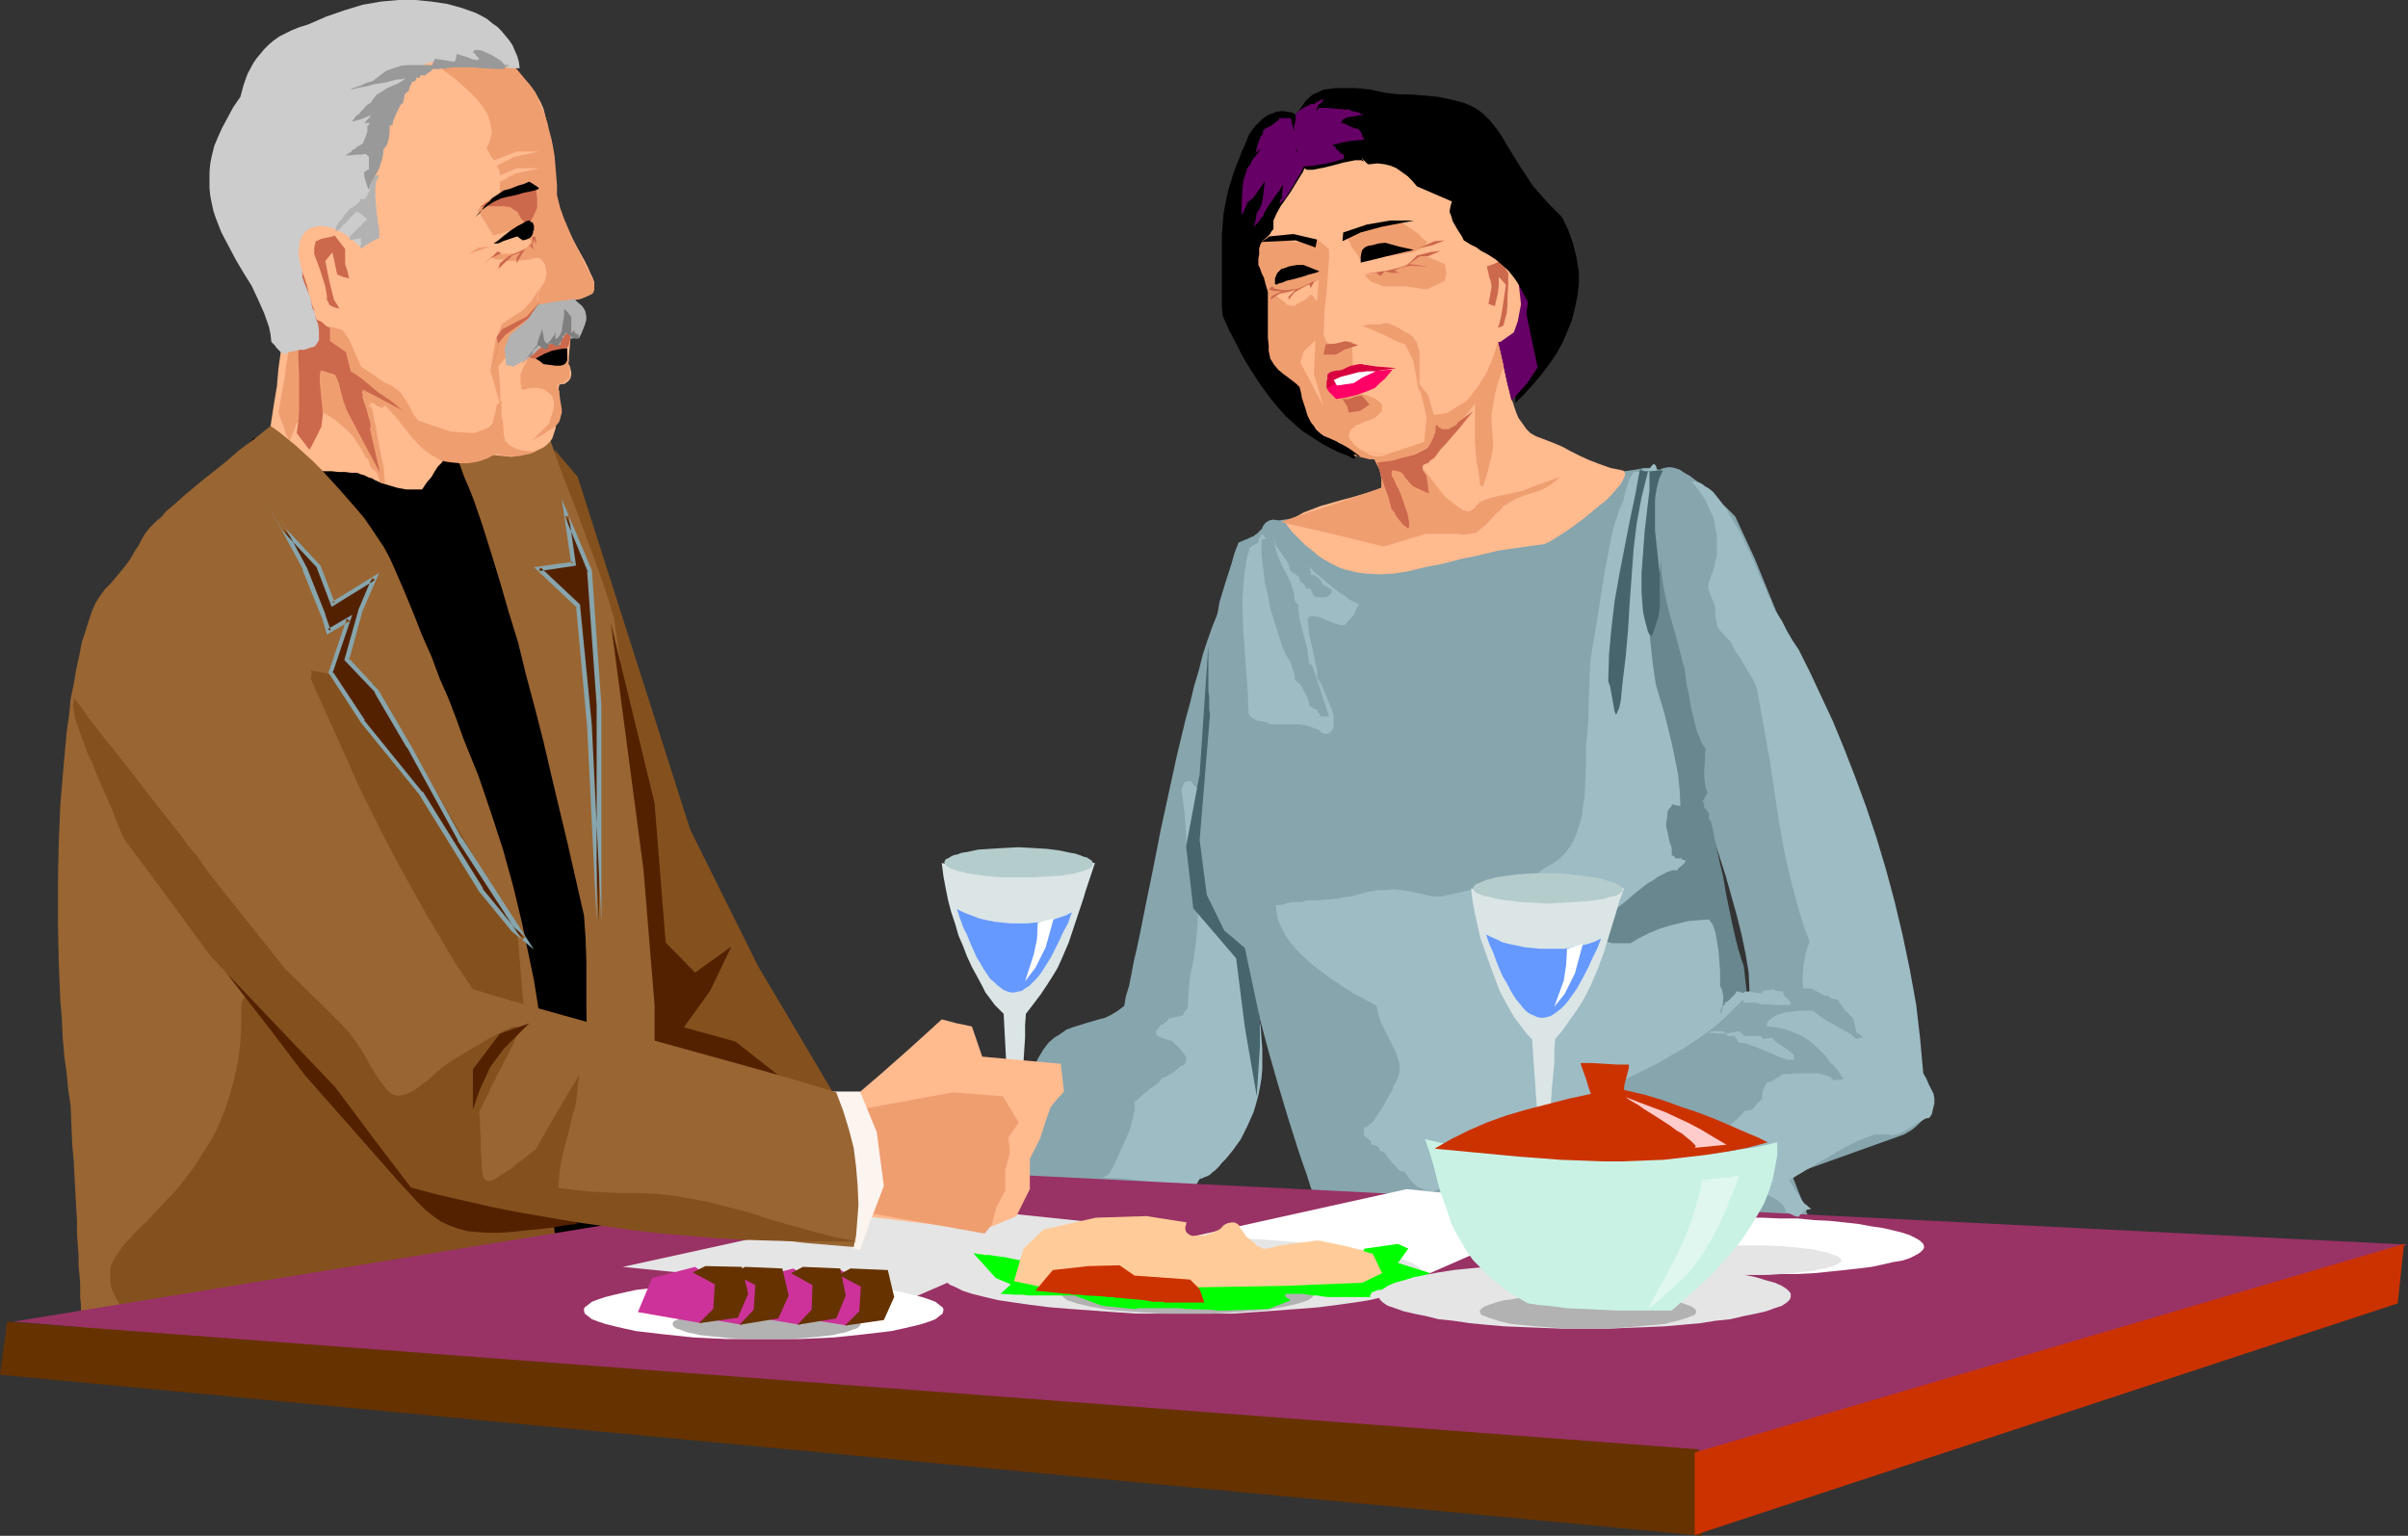 <?xml version="1.0" encoding="UTF-8" standalone="no"?>
<svg
   version="1.0"
   width="129.766mm"
   height="82.78mm"
   id="svg120"
   sodipodi:docname="Couple Dining 21.wmf"
   xmlns:inkscape="http://www.inkscape.org/namespaces/inkscape"
   xmlns:sodipodi="http://sodipodi.sourceforge.net/DTD/sodipodi-0.dtd"
   xmlns="http://www.w3.org/2000/svg"
   xmlns:svg="http://www.w3.org/2000/svg">
  <rect width="100%" height="100%" fill="#333333" stroke="none"/>
  <sodipodi:namedview
     id="namedview120"
     pagecolor="#ffffff"
     bordercolor="#000000"
     borderopacity="0.25"
     inkscape:showpageshadow="2"
     inkscape:pageopacity="0.0"
     inkscape:pagecheckerboard="0"
     inkscape:deskcolor="#d1d1d1"
     inkscape:document-units="mm" />
  <defs
     id="defs1">
    <pattern
       id="WMFhbasepattern"
       patternUnits="userSpaceOnUse"
       width="6"
       height="6"
       x="0"
       y="0" />
  </defs>
  <path
     style="fill:#87a5ad;fill-opacity:1;fill-rule:evenodd;stroke:none"
     d="m 254.358,115.709 -0.323,0.162 -0.485,0.162 -0.97,0.646 -0.97,1.131 -0.97,1.454 -0.97,1.616 -0.808,2.101 -0.97,2.262 -0.97,2.424 -0.97,2.747 -0.97,2.909 -0.808,3.232 -0.97,3.232 -0.808,3.394 -0.97,3.555 -1.778,7.434 -3.232,14.868 -1.454,7.434 -1.454,7.111 -0.646,3.232 -0.646,3.232 -0.646,3.071 -0.646,2.747 -0.485,2.586 -0.485,2.424 -0.646,2.101 -0.323,1.939 -1.293,0.97 -1.293,0.808 -1.293,0.646 -1.293,0.323 -2.747,0.808 -2.586,0.808 -1.293,0.485 -1.131,0.808 -1.293,0.808 -1.131,0.97 -1.131,1.454 -0.97,1.616 -0.485,0.97 -0.485,0.97 -0.485,1.131 -0.485,1.293 0.162,1.293 -0.162,1.293 -0.162,1.293 -0.323,1.293 -0.97,2.586 -2.101,5.333 -0.97,2.586 -0.323,1.454 -0.323,1.293 v 1.293 1.131 h 1.454 1.616 1.939 l 2.101,0.162 2.101,0.162 2.262,0.162 9.373,0.646 2.262,0.162 2.101,0.162 h 2.101 l 1.778,0.162 h 1.616 l 1.454,-0.162 0.97,0.162 h 0.97 0.97 l 0.97,-0.162 0.97,-0.323 0.97,-0.323 0.808,-0.485 0.97,-0.646 1.939,-1.454 1.616,-1.778 1.616,-1.939 1.616,-2.424 1.293,-2.586 1.293,-2.747 0.97,-2.909 0.808,-3.071 0.646,-3.071 0.323,-3.232 v -3.232 l -0.323,-3.232 -0.646,-5.656 -0.323,-5.656 -0.162,-5.818 -0.162,-5.818 0.162,-11.636 0.323,-11.797 0.323,-11.797 0.162,-11.797 v -5.818 l -0.323,-5.818 -0.323,-5.656 z"
     id="path1" />
  <path
     style="fill:#9ebcc4;fill-opacity:1;fill-rule:evenodd;stroke:none"
     d="m 245.793,162.898 v 1.293 l -0.162,-0.646 -0.162,-0.646 -0.485,-0.808 -0.646,-0.808 -1.131,-1.293 -0.485,-0.646 -0.485,-0.323 -0.485,0.162 -0.485,0.162 -0.162,0.323 -0.323,0.808 -0.162,0.485 0.323,2.101 0.323,2.424 0.323,4.848 0.162,2.424 0.323,2.424 0.323,2.262 0.485,2.101 0.485,1.616 0.323,1.616 0.162,1.616 0.162,1.616 -0.162,3.232 -0.323,3.232 -0.485,3.232 -0.646,3.232 -0.323,3.232 -0.162,3.232 -0.323,0.323 -0.323,0.323 -0.162,0.485 -0.162,0.323 -0.646,0.162 -1.616,0.323 -0.646,0.162 -0.323,0.485 -0.323,0.323 -0.485,0.323 -0.485,0.162 -0.323,0.485 -0.323,0.323 -0.323,0.485 v 0.646 l 0.646,0.485 0.808,0.323 0.97,0.323 0.808,0.162 0.808,0.808 0.97,0.97 0.808,0.97 0.323,0.646 v 0.485 l -0.162,0.646 -0.162,0.323 -0.485,0.162 -0.485,0.323 -1.131,0.97 -1.293,0.808 -0.646,0.323 -0.485,0.162 h -0.162 v 0.162 l -0.485,0.646 -0.808,0.646 -0.97,0.646 -1.939,1.616 -0.646,0.646 -0.646,0.485 v 1.778 l -0.485,1.939 -0.485,1.939 -0.808,1.939 -1.616,3.555 -0.808,1.778 -0.97,1.616 v 0.162 h -0.162 -0.162 v 0.323 h -0.162 l -0.323,0.162 -0.485,0.323 h 2.586 l 2.262,0.162 4.848,0.646 2.424,0.323 4.525,0.485 h 2.262 l 1.454,-2.586 -0.323,0.485 -0.162,0.162 v 0.323 0.162 h 0.162 l 0.323,-0.162 0.323,-0.162 0.485,-0.162 0.646,-0.323 0.485,-0.485 0.646,-0.485 0.646,-0.646 0.646,-0.808 0.808,-0.808 1.454,-1.778 1.616,-2.262 0.646,-1.293 0.646,-1.293 0.646,-1.454 0.646,-1.454 0.485,-1.616 0.485,-1.778 0.323,-1.616 0.323,-1.939 0.162,-1.939 v -1.939 -2.101 l -0.162,-2.101 -0.162,-2.424 -0.485,-2.262 0.323,-0.646 v -0.808 -0.323 l -0.162,-0.485 -0.162,-1.293 -0.162,-1.293 -0.162,-0.646 v -0.485 l -1.293,-3.071 -0.97,-3.394 -1.616,-6.787 -1.616,-6.787 -0.97,-3.394 -1.131,-3.232 -0.162,-0.485 v -0.646 l -0.323,-1.454 -0.485,-1.939 -0.323,-1.778 -0.323,-1.939 -0.323,-1.454 -0.162,-0.646 -0.162,-0.485 -0.162,-0.323 z"
     id="path2" />
  <path
     style="fill:#87a5ad;fill-opacity:1;fill-rule:evenodd;stroke:none"
     d="m 260.499,106.013 -0.97,0.323 -0.808,0.485 -0.646,0.323 -0.646,0.162 -0.323,0.323 -0.323,0.323 -0.323,0.323 -0.485,0.485 -0.323,0.162 -0.323,0.323 -0.485,0.162 -0.646,0.323 -0.808,0.323 -1.131,0.485 -0.808,2.101 -0.646,2.262 -1.293,4.04 -1.131,3.717 -0.646,3.717 -0.646,3.555 -0.646,3.394 -0.323,3.394 -0.162,3.232 -0.323,6.787 -0.162,3.555 -0.162,3.555 -0.162,3.879 -0.162,4.04 -0.485,4.363 -0.162,2.262 -0.323,2.262 -0.323,2.747 v 2.424 l 0.323,2.101 0.162,2.101 0.485,2.101 0.485,1.778 0.646,1.616 0.646,1.616 0.808,1.454 0.97,1.131 0.808,1.131 0.97,1.131 1.131,0.97 0.97,0.646 0.97,0.808 0.97,0.485 0.485,3.071 0.646,3.232 0.808,3.232 0.646,3.232 1.778,6.626 1.939,6.787 1.939,6.464 0.97,3.071 0.97,3.071 0.97,2.909 0.97,2.747 0.808,2.586 0.97,2.424 6.787,0.323 6.464,0.323 6.302,0.323 6.302,0.162 12.282,0.323 12.12,0.485 11.958,0.485 12.282,0.323 6.141,0.323 6.464,0.162 6.626,0.323 6.787,0.323 -7.918,-20.201 -7.757,-20.201 -2.262,-21.332 -2.262,-21.332 v -13.736 l 0.162,-6.626 0.162,-6.464 v -6.303 l -0.162,-5.979 -0.162,-2.909 v -2.747 l -0.323,-2.586 -0.162,-2.586 -0.323,-2.424 -0.323,-2.262 -0.485,-2.101 -0.485,-2.101 -0.485,-1.778 -0.646,-1.778 -0.808,-1.616 -0.808,-1.293 -0.97,-1.293 -0.97,-0.97 -1.131,-0.808 -1.131,-0.808 -1.293,-0.323 -1.454,-0.323 h -1.616 l -1.616,0.323 -36.36,5.171 z"
     id="path3" />
  <path
     style="fill:#84511e;fill-opacity:1;fill-rule:evenodd;stroke:none"
     d="m 112.958,91.63 4.686,5.495 22.947,71.914 13.736,27.635 26.987,45.573 -34.582,3.555 -20.038,-31.836 -3.394,-56.724 -10.342,-55.269 z"
     id="path4" />
  <path
     style="fill:#dbe5e5;fill-opacity:1;fill-rule:evenodd;stroke:none"
     d="m 223.008,175.827 -0.808,2.424 -0.808,2.424 -0.323,0.97 -0.323,1.131 -0.646,1.939 -1.293,3.879 -1.131,3.394 -1.454,3.394 -0.808,1.778 -0.97,1.616 -1.131,1.778 -1.293,1.939 -1.454,1.939 -1.616,2.101 -0.162,2.262 v 2.424 l -0.323,5.01 -0.485,5.171 -0.323,4.848 -0.162,4.848 v 2.101 l 0.162,2.101 0.162,1.939 0.323,1.939 0.323,1.616 0.485,1.454 2.101,2.101 1.131,0.97 1.131,0.808 1.293,0.808 1.454,0.808 1.616,0.485 1.616,0.646 v 0.323 l -0.162,0.485 -0.323,0.323 -0.485,0.485 -1.131,0.485 -1.616,0.646 -1.778,0.323 -1.939,0.485 -2.101,0.162 -2.262,0.323 h -2.101 l -2.101,-0.162 -1.939,-0.162 -1.778,-0.323 -1.616,-0.485 -0.485,-0.323 -0.485,-0.323 -0.485,-0.323 -0.323,-0.323 v -0.485 l -0.162,-0.485 1.454,-0.808 1.293,-0.646 1.454,-0.808 1.131,-0.808 1.131,-0.808 0.97,-0.646 0.646,-0.808 0.323,-0.808 0.323,-2.262 0.323,-2.262 0.323,-4.687 0.162,-4.525 -0.162,-4.687 -0.485,-9.212 -0.485,-9.211 -0.808,-0.808 -0.97,-0.97 -0.97,-1.293 -0.97,-1.293 -0.808,-1.616 -0.97,-1.778 -0.97,-1.778 -0.97,-2.101 -0.808,-2.101 -0.97,-2.262 -0.646,-2.262 -0.808,-2.424 -0.646,-2.424 -0.485,-2.424 -0.485,-2.586 -0.323,-2.586 2.101,0.323 1.939,0.162 1.939,0.162 h 1.939 l 3.878,-0.323 3.878,-0.323 3.717,-0.323 3.878,-0.323 h 1.939 l 1.939,0.162 1.939,0.162 z"
     id="path5" />
  <path
     style="fill:#b5cccc;fill-opacity:1;fill-rule:evenodd;stroke:none"
     d="m 207.494,172.595 -3.07,0.162 -2.747,0.162 -2.424,0.162 -2.262,0.485 -1.131,0.162 -0.808,0.323 -0.808,0.162 -0.646,0.323 -0.485,0.323 -0.485,0.162 -0.162,0.323 -0.162,0.323 0.162,0.323 0.162,0.323 0.485,0.323 0.485,0.323 0.646,0.162 0.808,0.323 0.808,0.162 1.131,0.323 2.262,0.323 2.424,0.323 2.747,0.162 h 3.07 2.909 l 2.747,-0.162 2.586,-0.162 2.262,-0.323 0.97,-0.162 0.97,-0.323 0.808,-0.162 0.646,-0.323 0.485,-0.162 0.485,-0.323 0.162,-0.323 0.162,-0.323 -0.162,-0.323 -0.162,-0.323 -0.485,-0.323 -0.485,-0.323 -0.646,-0.162 -0.808,-0.323 -0.97,-0.323 -0.97,-0.162 -2.262,-0.485 -2.586,-0.323 -2.747,-0.162 z"
     id="path6" />
  <path
     style="fill:#6699ff;fill-opacity:1;fill-rule:evenodd;stroke:none"
     d="m 218.321,185.846 -0.808,2.262 -0.97,1.778 -0.808,1.778 -0.808,1.616 -0.808,1.616 -0.808,1.293 -0.808,1.293 -0.646,0.97 -0.808,0.97 -0.808,0.808 -0.646,0.646 -0.808,0.485 -0.646,0.485 -0.808,0.162 -0.646,0.162 h -0.808 l -0.646,-0.162 -0.808,-0.323 -0.646,-0.485 -0.646,-0.485 -0.646,-0.646 -0.808,-0.646 -0.646,-0.97 -0.646,-0.97 -0.646,-1.131 -0.808,-1.293 -0.646,-1.454 -0.646,-1.454 -0.646,-1.616 -0.808,-1.616 -0.646,-1.778 -0.646,-1.939 0.97,0.485 1.131,0.485 1.293,0.485 1.293,0.485 1.454,0.323 1.616,0.323 3.232,0.323 h 3.394 l 1.616,-0.162 1.616,-0.162 1.616,-0.323 1.454,-0.485 1.454,-0.485 z"
     id="path7" />
  <path
     style="fill:#ffffff;fill-opacity:1;fill-rule:evenodd;stroke:none"
     d="m 214.605,187.139 -1.616,5.818 -2.101,4.202 -2.101,2.747 1.778,-5.495 0.646,-3.071 0.162,-3.394 z"
     id="path8" />
  <path
     style="fill:#000000;fill-opacity:1;fill-rule:evenodd;stroke:none"
     d="m 102.131,93.731 17.614,59.148 5.333,69.167 0.485,34.422 -33.774,9.05 -53.813,-2.262 -9.211,-82.419 -5.818,-50.421 11.474,-22.948 17.291,-18.261 z"
     id="path9" />
  <path
     style="fill:#996532;fill-opacity:1;fill-rule:evenodd;stroke:none"
     d="m 90.981,88.721 0.808,1.939 0.97,1.939 0.97,2.262 0.808,2.262 0.97,2.262 0.97,2.424 1.778,5.171 1.778,5.656 1.778,5.818 1.778,6.141 1.939,6.303 1.616,6.626 1.778,6.626 1.778,6.949 1.616,6.949 3.394,14.221 3.232,14.221 0.323,4.525 0.162,4.687 v 9.212 l 0.162,9.212 0.162,4.525 0.485,4.525 v 2.101 l 0.162,1.939 0.162,1.778 v 1.778 l 0.323,3.232 0.162,2.909 0.323,2.747 0.323,2.424 0.646,4.687 0.646,4.687 0.323,2.424 0.162,2.747 0.323,2.909 0.323,3.232 0.162,1.778 v 1.778 l 0.162,1.939 0.162,2.101 1.131,0.808 1.131,0.323 1.131,0.162 h 0.485 l 0.646,-0.162 0.646,-0.323 1.454,-0.808 0.808,-0.485 0.808,-0.646 0.97,-0.646 1.131,-0.808 0.97,-0.808 -0.162,-1.778 v -1.454 -3.394 -0.808 l 0.162,-1.616 0.162,-1.616 v -0.97 -0.97 -1.131 -1.293 -1.454 l -0.162,-1.616 -0.485,-4.525 -0.162,-4.363 -0.323,-4.04 -0.162,-4.04 -0.162,-3.879 v -3.879 l -0.162,-7.595 v -7.434 l -0.162,-3.879 v -3.879 l -0.323,-4.04 -0.162,-4.202 -0.162,-4.363 -0.485,-4.525 -4.04,-29.251 -4.04,-29.089 -1.616,-5.171 -1.778,-5.171 -3.878,-10.504 -4.04,-10.504 -1.778,-5.171 -1.616,-5.01 -2.424,0.646 -2.424,0.485 -4.848,0.97 -4.848,0.97 -2.424,0.646 z"
     id="path10" />
  <path
     style="fill:#ffba8e;fill-opacity:1;fill-rule:evenodd;stroke:none"
     d="m 112.473,37.008 0.323,1.778 0.485,1.616 0.485,1.778 0.646,1.616 1.454,3.394 1.616,3.071 0.808,1.454 0.808,1.454 0.646,1.293 0.485,1.131 0.485,0.97 0.323,0.97 v 0.808 0.646 l -0.323,0.485 -0.323,0.485 -0.646,0.323 -0.808,0.323 -0.808,0.323 -0.97,0.162 -0.97,0.162 h -1.131 l 0.162,1.778 0.323,1.616 0.323,1.454 0.323,1.454 v 0.646 0.808 l -0.162,1.939 -0.162,1.778 v 0.808 l -0.162,0.646 0.323,0.323 0.162,0.646 0.162,0.646 v 0.646 l -0.162,0.646 -0.485,0.646 -0.323,0.162 -0.323,0.323 h -0.485 l -0.646,0.162 -0.162,0.808 v 0.97 0.808 2.747 l -0.162,0.808 -0.323,0.646 v 1.293 l -0.162,0.97 -0.323,0.97 -0.323,0.97 -0.485,0.646 -0.646,0.646 -0.646,0.485 -0.646,0.323 -1.454,0.646 -1.454,0.485 -1.454,0.162 -1.454,0.323 -1.616,-0.162 -1.616,-0.162 -2.747,-0.485 -0.97,0.646 -0.808,0.323 -0.808,0.323 -0.808,0.323 -1.454,0.162 H 91.95 L 90.496,93.57 89.203,92.923 87.91,92.115 86.618,90.984 85.163,89.853 83.87,88.398 82.578,86.782 81.123,85.328 79.507,83.55 77.891,81.934 76.114,80.156 74.336,78.54 72.72,77.086 71.266,75.793 68.842,73.207 66.256,70.783 64.963,69.329 63.347,68.036 62.701,65.773 61.893,63.834 l -0.646,-2.101 -0.646,-2.101 -1.293,-2.747 -1.293,-2.424 -1.131,-2.262 -0.97,-1.778 -0.97,-1.939 -0.97,-1.616 -0.646,-1.616 -0.646,-1.616 -0.646,-1.616 -0.485,-1.778 -0.323,-1.778 -0.323,-1.939 -0.162,-2.262 -0.162,-2.262 v -4.202 -1.616 l 1.616,-2.101 1.293,-1.778 1.454,-1.778 1.293,-1.778 1.454,-1.454 1.293,-1.454 1.293,-1.131 1.293,-1.131 1.293,-0.97 1.293,-0.97 1.293,-0.646 1.293,-0.808 1.293,-0.485 1.454,-0.485 1.293,-0.323 1.616,-0.323 1.293,-0.162 1.616,-0.162 h 1.454 l 1.616,0.162 1.616,0.162 1.778,0.162 1.778,0.162 1.939,0.323 1.939,0.485 1.939,0.485 2.101,0.485 2.101,0.485 2.424,0.646 2.262,0.646 2.586,0.646 2.586,0.646 1.616,1.131 1.293,0.97 1.293,1.293 0.97,1.131 0.808,1.293 0.646,1.131 0.646,1.454 0.323,1.293 0.323,1.454 0.323,1.616 0.323,3.232 0.323,3.555 0.162,1.778 z"
     id="path11" />
  <path
     style="fill:#ef9e70;fill-opacity:1;fill-rule:evenodd;stroke:none"
     d="m 99.061,30.22 0.485,0.646 0.323,0.808 0.808,0.97 0.485,0.97 0.485,0.97 0.162,0.808 v 1.131 2.101 0.808 l -3.07,1.778 -0.808,0.808 -0.646,0.808 1.616,2.586 1.616,2.586 h 0.162 l 0.162,-0.162 0.808,-0.162 0.97,-0.323 0.97,-0.323 1.131,-0.323 0.97,-0.162 0.646,-0.162 0.323,-0.162 h 0.162 l 0.485,0.97 0.323,0.97 v 0.485 l 0.485,0.323 v 0.162 0.162 l -0.323,0.485 -0.323,0.485 -1.131,0.808 -0.485,0.323 -0.646,0.162 -1.616,0.162 h -1.454 -0.485 -0.323 l -0.485,0.162 -0.323,0.323 v 0.162 l -0.162,0.162 0.162,0.162 0.485,0.162 h 1.131 l 0.646,0.162 0.323,0.162 h 1.616 l 1.616,-0.162 1.616,-0.162 0.646,-0.162 0.485,-0.162 h 0.485 l 0.485,0.162 0.485,0.485 0.485,0.808 0.162,0.808 0.162,0.808 -0.162,0.97 -0.323,0.97 -0.646,0.97 -0.485,0.97 -0.162,0.808 v 0.485 0.485 l 0.162,0.162 v 0 l 0.162,-0.162 -0.808,1.454 -0.808,1.454 -0.646,1.616 -0.323,1.616 -0.323,1.616 v 1.616 1.454 l 0.323,1.293 v 0.323 l -0.162,0.323 -0.485,0.646 -0.323,0.808 -0.323,0.646 v 0.97 0.485 0.646 l 0.162,0.323 v 0.323 0.323 l 0.162,0.162 h 0.485 l 0.485,-0.162 0.97,-0.162 h 0.646 0.646 l 0.485,0.162 h 0.323 l 0.485,0.162 0.646,0.485 0.646,0.485 0.323,0.485 0.162,0.485 0.162,0.485 v 0.808 0.646 l -0.323,0.97 -0.323,0.97 -0.323,1.131 -3.555,3.555 0.97,-0.646 0.97,-0.485 0.808,-0.485 0.646,-0.485 1.131,-0.646 0.808,-0.808 0.323,-0.485 0.162,-0.485 0.162,-0.646 0.162,-0.646 v -0.646 l -0.162,-0.97 -0.162,-0.97 -0.162,-1.293 v -0.323 -0.162 l -0.162,-0.323 -0.162,-0.323 v -0.162 l -0.162,-0.485 0.808,-0.323 0.646,-0.162 0.323,-0.323 0.323,-0.162 0.323,-0.162 0.162,-0.485 V 76.278 75.47 75.147 l -0.162,-0.485 -0.162,-1.293 -0.162,-1.454 v -0.646 l -0.162,-0.323 0.162,-0.323 0.323,-0.323 v -0.323 l 0.323,-2.101 0.162,-2.101 v -2.262 l -0.162,-2.101 0.646,-0.323 0.97,-0.162 0.646,-0.162 0.808,-0.323 0.646,-0.323 0.485,-0.162 0.323,-0.162 0.162,-0.323 0.162,-0.485 v -0.646 -0.808 l -2.101,-4.202 -2.101,-4.202 -0.97,-2.262 -0.97,-2.262 -0.808,-2.262 -0.646,-2.586 v -1.939 l -0.162,-2.101 -0.162,-1.939 -0.162,-1.939 -0.323,-1.939 -0.323,-1.616 -0.485,-1.778 -0.323,-1.454 -0.485,-1.454 -0.485,-1.293 -0.485,-0.97 -0.323,-0.97 -0.323,-0.808 -0.323,-0.646 -0.162,-0.323 -0.162,-0.162 -0.808,-1.131 -0.97,-1.131 -1.616,-1.939 -1.616,-1.616 -1.616,-1.293 -1.454,-0.97 L 99.222,9.696 97.768,9.05 96.313,8.888 95.021,8.727 h -1.454 l -1.293,0.162 -1.454,0.162 -0.646,0.162 -0.808,0.162 -1.454,0.323 -3.07,0.808 v 0.162 h 0.162 l 0.323,0.323 0.323,0.162 0.97,0.646 1.293,0.808 1.454,0.97 1.454,1.131 1.778,1.293 1.454,1.293 1.616,1.454 1.454,1.454 1.293,1.616 0.97,1.616 0.485,1.616 0.162,0.97 0.162,0.808 -0.162,0.808 -0.162,0.808 -0.323,0.808 z"
     id="path12" />
  <path
     style="fill:#ffba8e;fill-opacity:1;fill-rule:evenodd;stroke:none"
     d="m 59.792,59.632 -0.97,2.747 -0.646,3.071 -0.485,3.071 -0.485,3.071 -0.485,3.394 -0.323,3.717 -0.646,3.879 -0.323,2.101 -0.323,2.101 0.323,1.131 0.162,0.97 0.485,0.97 0.323,0.808 0.485,0.808 0.485,0.646 1.293,1.131 1.293,0.97 1.454,0.646 1.454,0.485 1.616,0.323 1.454,0.323 h 1.616 l 1.454,0.162 h 1.293 l 1.293,0.162 h 1.131 l 0.808,0.323 0.646,0.162 0.97,0.485 0.646,0.162 0.485,0.323 1.454,0.646 1.616,0.485 1.616,0.485 1.778,0.323 h 1.616 1.616 l 0.97,-1.454 0.97,-1.131 0.646,-1.131 0.646,-0.97 0.646,-0.646 0.646,-0.808 0.97,-1.131 1.131,-0.97 0.646,-0.485 0.808,-0.485 0.808,-0.485 1.131,-0.485 1.131,-0.646 1.454,-0.485 -2.262,-1.616 -2.424,-1.616 -2.262,-1.778 -2.424,-1.778 -5.01,-3.717 -5.01,-3.879 -5.01,-4.04 -5.01,-3.717 -2.424,-1.778 -2.424,-1.778 -2.424,-1.616 z"
     id="path13" />
  <path
     style="fill:#cc684c;fill-opacity:1;fill-rule:evenodd;stroke:none"
     d="m 70.296,50.744 -2.101,-2.747 -1.131,0.323 -0.808,0.162 -0.808,0.162 -0.646,0.323 -0.485,0.162 -0.162,0.646 -0.162,0.808 v 1.131 l 1.131,3.071 1.131,3.555 0.162,0.97 0.162,0.97 v 0.808 l 0.323,0.485 0.162,0.485 0.485,0.323 0.808,0.323 0.808,0.162 -1.131,-1.778 -0.485,-1.939 -0.485,-1.939 -0.808,-4.04 1.454,-1.778 0.97,4.525 1.131,0.485 1.293,0.323 -0.323,-1.454 -0.485,-1.454 z"
     id="path14" />
  <path
     style="fill:#ef9e70;fill-opacity:1;fill-rule:evenodd;stroke:none"
     d="m 59.146,63.834 1.131,0.485 0.97,0.485 1.293,0.97 0.646,0.485 0.646,0.323 0.808,0.485 1.293,0.485 0.162,0.808 0.323,0.485 0.646,0.808 0.485,0.646 0.323,0.646 0.162,0.808 0.97,0.97 0.808,0.808 0.808,0.808 0.646,0.808 1.454,1.454 1.293,1.293 1.454,1.131 1.454,1.131 0.97,0.485 0.97,0.323 1.131,0.485 1.293,0.485 h -0.323 -0.485 -0.323 -0.485 l -0.485,0.323 -0.485,0.162 -0.323,0.162 -0.162,0.323 -0.323,0.162 h -0.323 l -0.162,-0.162 -0.485,-0.162 -0.323,-0.162 -0.323,-0.323 -0.485,-0.162 -0.646,-0.162 h 0.162 l 0.162,0.162 v 0.485 h 0.162 l 0.162,0.162 -0.97,-0.323 0.808,0.646 0.162,0.323 0.162,0.646 0.162,0.808 0.162,0.97 0.323,1.131 0.162,1.293 0.485,2.586 0.485,2.586 0.323,1.293 0.162,1.131 v 0.97 l 0.162,0.808 v 0.808 h -0.162 -0.323 l -0.485,-0.162 -0.162,-0.646 -0.162,-0.323 -0.162,-0.646 -0.323,-0.485 -0.323,-0.323 -0.485,-0.323 -0.323,-0.485 -0.162,-0.485 -0.162,-0.485 -0.162,-0.485 -0.162,-0.162 -0.323,-0.162 -0.808,-1.616 -0.97,-1.454 -0.97,-1.454 -1.293,-1.293 -1.131,-0.97 -1.131,-0.97 -1.293,-0.808 -1.131,-0.646 -1.131,-0.485 -0.97,-0.162 -0.808,-0.162 -0.808,0.162 -0.646,0.485 -0.323,0.485 -0.323,0.97 0.162,0.97 -0.485,-0.162 -0.162,0.485 -0.162,0.485 -0.485,1.131 -0.323,0.808 -0.162,0.323 v 0.162 l -0.162,0.162 v 0 l -0.162,-0.162 -0.162,-0.323 -0.162,-0.323 -0.323,-0.485 -0.162,-0.808 -0.323,-0.97 -0.485,-1.131 -0.485,-1.454 0.646,-3.717 0.646,-3.555 0.162,-1.778 0.323,-1.616 0.162,-1.454 0.162,-1.293 0.162,-1.293 0.162,-1.131 v -1.131 -0.97 -1.939 z"
     id="path15" />
  <path
     style="fill:#cc684c;fill-opacity:1;fill-rule:evenodd;stroke:none"
     d="m 107.302,72.399 1.131,-0.646 1.293,-0.646 1.293,-0.646 1.454,-0.808 0.323,-0.485 0.646,-0.323 0.646,-0.323 0.485,-0.162 0.646,-0.323 0.323,-0.323 v -0.485 -0.162 l -0.323,-0.323 0.323,0.485 0.323,0.485 0.323,0.97 -0.162,0.97 -0.323,0.97 -1.454,0.97 -1.616,0.485 -1.293,0.485 -1.454,0.323 -1.131,0.162 -0.808,-0.162 -0.323,-0.162 h -0.323 v -0.162 z"
     id="path16" />
  <path
     style="fill:#cc684c;fill-opacity:1;fill-rule:evenodd;stroke:none"
     d="m 109.241,38.139 v 1.131 l 0.162,0.97 v 1.454 0.646 l -0.323,0.646 -0.323,0.808 -0.485,0.97 -1.293,0.808 -0.323,-0.485 -0.485,-0.485 -0.808,-1.454 -0.808,-0.485 -0.646,-0.485 -1.454,-0.162 h -1.616 -1.454 l -1.616,0.162 1.454,-0.97 1.293,-0.808 1.293,-0.808 1.454,-0.808 1.293,-0.485 1.454,-0.323 1.454,-0.162 0.808,0.162 z"
     id="path17" />
  <path
     style="fill:#000000;fill-opacity:1;fill-rule:evenodd;stroke:none"
     d="m 108.11,45.25 -0.162,-0.323 h -0.323 l -0.485,0.162 -0.808,0.485 -0.97,0.485 -1.454,0.97 -1.454,1.131 -0.97,0.808 -0.97,0.646 h 0.323 0.485 l 0.485,-0.162 0.646,-0.323 1.454,-0.485 1.454,-0.485 0.646,0.485 0.485,0.323 0.646,-0.162 0.485,-0.162 0.485,-0.323 0.323,-0.485 0.162,-0.485 v -0.323 l 0.162,-0.162 v -0.162 -0.646 l -0.162,-0.485 -0.162,-0.323 z"
     id="path18" />
  <path
     style="fill:#000000;fill-opacity:1;fill-rule:evenodd;stroke:none"
     d="m 108.272,38.947 -1.616,0.323 -1.616,0.485 -1.616,0.323 -1.293,0.323 -1.454,0.646 -1.293,0.808 -1.293,0.97 -0.646,0.646 -0.646,0.808 0.97,-0.97 0.646,-0.97 0.646,-0.808 0.646,-0.485 0.485,-0.646 0.485,-0.323 0.97,-0.646 0.97,-0.646 1.293,-0.323 0.808,-0.323 0.808,-0.323 1.131,-0.323 1.131,-0.485 0.808,0.485 0.485,0.323 0.485,0.323 0.162,0.162 v 0.162 l -0.323,0.162 -0.485,0.162 z"
     id="path19" />
  <path
     style="fill:#ffba8e;fill-opacity:1;fill-rule:evenodd;stroke:none"
     d="m 99.869,34.26 0.646,-0.162 0.646,-0.323 1.616,-0.808 0.646,-0.323 0.646,-0.323 0.485,-0.323 v 0 l 5.171,-1.131 h -4.525 l -5.333,2.101 z"
     id="path20" />
  <path
     style="fill:#ffba8e;fill-opacity:1;fill-rule:evenodd;stroke:none"
     d="m 100.192,37.492 h 0.485 l 0.646,-0.323 1.616,-0.646 0.646,-0.485 0.646,-0.323 0.485,-0.162 0.162,-0.162 5.01,-1.131 h -4.525 l -5.171,2.101 z"
     id="path21" />
  <path
     style="fill:#cc684c;fill-opacity:1;fill-rule:evenodd;stroke:none"
     d="m 108.433,48.158 v 1.454 l -1.131,0.97 -2.262,0.97 -1.454,0.646 -1.778,1.454 -0.323,1.131 2.909,-2.747 1.616,-0.646 -0.808,1.131 v 1.131 l 1.616,-2.747 1.131,-0.808 0.808,0.808 -0.323,-0.808 0.323,-1.293 0.485,1.131 -0.162,-1.616 z"
     id="path22" />
  <path
     style="fill:#cc684c;fill-opacity:1;fill-rule:evenodd;stroke:none"
     d="m 102.131,51.552 -2.586,1.293 -0.808,0.808 1.778,-1.616 0.808,-0.808 z"
     id="path23" />
  <path
     style="fill:#ef9e70;fill-opacity:1;fill-rule:evenodd;stroke:none"
     d="m 100.192,50.098 -4.686,1.616 1.939,-1.293 h 0.485 l 1.131,-0.162 h 0.808 z"
     id="path24" />
  <path
     style="fill:#ef9e70;fill-opacity:1;fill-rule:evenodd;stroke:none"
     d="m 109.726,58.663 -0.323,2.262 0.485,0.97 -3.555,6.787 -4.848,5.979 0.323,3.394 0.162,4.687 -2.101,-7.272 1.131,-6.464 1.293,-3.071 4.202,-2.747 1.616,-1.778 h 0.162 l 0.162,-0.323 0.646,-1.131 0.323,-0.485 0.323,-0.485 z"
     id="path25" />
  <path
     style="fill:#cc684c;fill-opacity:1;fill-rule:evenodd;stroke:none"
     d="m 109.888,61.572 -1.131,2.424 -2.586,1.939 -3.232,2.262 -1.454,1.778 -1.131,5.495 1.131,-5.171 -0.323,-1.616 1.131,-1.616 5.01,-2.586 z"
     id="path26" />
  <path
     style="fill:#ef9e70;fill-opacity:1;fill-rule:evenodd;stroke:none"
     d="m 109.241,91.953 h -1.293 l -1.293,-0.162 -0.97,-0.162 -0.808,-0.323 -0.646,-0.323 -0.485,-0.323 -0.808,-0.808 -0.323,-1.131 -0.162,-2.747 -0.323,-1.131 v -3.232 l -0.97,0.97 -0.162,0.808 -0.162,0.808 -0.323,1.131 -0.162,0.808 -0.323,0.485 -0.485,0.485 -0.808,0.323 -0.323,0.162 -0.646,0.162 -0.646,0.323 -0.808,0.162 L 91.789,87.913 88.395,86.782 85.163,85.651 84.194,84.358 83.547,83.065 82.901,81.934 82.254,80.964 81.608,79.995 80.638,79.187 79.669,78.54 79.022,78.217 78.214,77.894 75.952,76.278 73.528,74.662 71.104,69.167 l -0.485,-0.646 -0.323,-0.646 -0.323,-0.323 -0.323,-0.323 -0.323,-0.162 -0.646,-0.162 -0.646,-0.162 -0.808,-0.162 v 4.848 l 1.778,2.101 1.778,1.939 1.293,1.293 1.131,1.293 1.131,1.293 1.131,1.131 0.97,0.485 0.97,0.646 1.616,1.616 1.616,1.778 3.07,3.879 1.616,1.778 0.808,0.808 0.97,0.646 0.808,0.646 0.97,0.485 0.808,0.485 1.131,0.323 1.293,0.162 1.616,0.162 h 1.616 l 1.939,-0.323 1.939,-0.646 1.778,-0.97 1.131,0.323 1.131,0.162 h 1.293 1.293 l 1.131,-0.323 0.97,-0.162 0.808,-0.323 z"
     id="path27" />
  <path
     style="fill:#cc684c;fill-opacity:1;fill-rule:evenodd;stroke:none"
     d="M 71.427,75.631 70.942,73.692 70.458,71.753 67.226,69.49 V 66.743 l -0.808,-0.323 -0.485,-0.485 -0.646,-0.485 -0.808,-0.323 -0.162,-0.485 -0.162,-0.485 -0.323,-1.293 -0.485,-1.454 -0.485,-1.616 -0.323,-1.616 -0.485,-1.454 -0.485,-1.293 -0.162,-0.485 -0.162,-0.323 -0.162,0.485 v 0.808 l -0.162,0.808 v 3.071 l 0.323,4.525 v 2.101 0.97 l -0.162,0.808 v 0.646 l -0.323,0.646 v 3.394 l 0.162,3.717 v 5.495 1.616 l -0.162,2.262 -0.323,2.262 2.586,3.394 0.646,-1.131 0.646,-1.293 1.131,-2.262 0.162,-1.293 0.162,-1.293 -0.162,-1.616 -0.323,-3.232 -0.162,-1.454 v -1.454 l 0.162,-1.131 0.808,0.162 0.808,0.323 0.808,0.162 0.646,0.323 0.646,1.616 0.485,1.939 0.485,1.778 0.646,1.778 3.394,6.464 3.394,6.303 -2.101,-9.05 0.162,-0.162 v -0.808 l -0.162,-0.485 -0.323,-1.131 -0.323,-1.293 -0.485,-1.293 -0.323,-1.131 v -0.646 l -0.162,-0.323 0.162,-0.323 v -0.323 l 0.97,0.485 0.97,0.485 4.848,2.586 0.97,0.485 0.808,0.485 -1.131,-0.808 -1.293,-1.131 -3.07,-2.101 -2.909,-2.424 -1.293,-0.97 z"
     id="path28" />
  <path
     style="fill:#cccccc;fill-opacity:1;fill-rule:evenodd;stroke:none"
     d="m 90.657,12.767 -0.808,-0.323 h -0.808 l -0.808,0.162 -0.808,0.162 -0.646,0.162 -0.808,0.485 -1.293,0.97 -1.293,1.131 -1.293,1.616 -0.97,1.616 -1.131,1.778 -0.808,1.939 -0.808,2.101 -0.646,1.939 -0.646,1.939 -0.485,1.939 -0.323,1.616 -0.323,1.616 -0.162,1.293 0.323,1.616 0.162,1.778 0.323,3.394 0.162,3.555 0.162,1.616 0.323,1.616 -1.939,0.808 -2.101,0.808 -1.131,-0.97 -1.131,-0.97 -1.293,-0.808 -1.131,-0.646 -1.293,-0.323 -1.131,-0.323 h -1.131 l -0.97,0.162 -0.97,0.323 -0.808,0.646 -0.646,0.808 -0.485,0.97 -0.162,1.293 -0.162,1.454 0.323,1.616 0.162,0.97 0.323,0.97 v 1.131 l 0.323,0.97 0.646,1.616 0.646,1.616 0.162,0.808 0.162,0.808 0.162,0.646 0.485,0.97 0.162,0.97 0.485,1.293 0.162,1.131 v 1.131 0.97 l -0.323,0.485 -0.162,0.323 -0.485,0.485 -0.646,0.162 -1.454,0.485 h -0.808 l -0.808,0.162 -0.646,0.162 h -0.485 l -0.646,0.323 -0.485,0.162 -0.485,-0.162 -0.323,-0.162 -0.323,-0.323 -0.485,-0.485 -0.485,-0.646 -0.323,-0.323 -0.323,-0.323 -0.162,-1.454 -0.323,-1.616 -0.97,-2.747 -1.293,-2.909 -1.293,-2.747 -1.616,-2.586 -1.616,-2.747 -1.454,-2.747 -1.454,-2.747 -1.131,-2.909 -0.485,-1.454 -0.323,-1.454 -0.323,-1.616 -0.162,-1.616 v -1.616 -1.616 l 0.162,-1.778 0.323,-1.616 0.485,-1.939 0.808,-1.939 0.808,-1.778 1.131,-2.101 1.131,-2.101 1.454,-2.101 0.646,-2.424 0.808,-2.262 1.131,-2.101 0.646,-0.97 0.808,-0.97 0.808,-0.97 L 54.782,9.05 55.752,8.242 56.883,7.434 58.176,6.787 59.469,6.141 61.085,5.495 62.701,5.01 66.418,3.394 70.134,2.101 73.851,0.97 77.568,0.323 81.123,0 h 3.555 l 3.232,0.323 3.232,0.485 2.909,0.808 2.747,0.97 1.293,0.646 1.131,0.646 0.97,0.808 1.131,0.808 0.808,0.808 0.808,0.97 0.808,0.97 0.646,0.97 0.485,1.131 0.485,1.131 0.323,1.131 0.162,1.293 h -1.778 l -0.97,-0.162 -2.101,-0.162 -2.262,-0.162 -2.424,-0.323 -2.262,-0.162 -1.131,-0.162 h -0.808 -0.808 z"
     id="path29" />
  <path
     style="fill:#b2b2b2;fill-opacity:1;fill-rule:evenodd;stroke:none"
     d="m 77.245,48.482 -0.323,0.162 -0.485,0.162 -0.808,0.485 -0.808,0.485 -0.323,0.162 -0.162,0.162 -0.162,0.162 -0.323,0.162 -0.323,0.162 h -0.162 l 0.162,-0.97 v -1.131 l -2.262,0.485 v -0.808 l 3.555,-3.555 -1.939,-1.454 h -0.162 -0.162 l -0.162,0.162 -0.323,0.323 -0.646,0.646 -0.808,0.97 -0.808,0.646 -0.646,0.808 -0.323,0.162 -0.162,0.162 -0.323,0.162 v 0 -0.323 -0.162 l 0.162,-0.323 h -0.162 v -0.162 l 0.323,-0.323 0.323,-0.646 0.646,-0.646 0.485,-0.808 0.646,-0.646 0.323,-0.485 0.162,-0.162 v 0 l 0.323,-0.162 0.323,-0.162 0.646,-0.485 0.646,-0.646 0.162,-0.162 v -0.323 h 0.97 l 0.323,-0.485 0.485,-0.97 0.323,-0.646 h -0.162 V 38.139 l 0.162,-0.485 0.162,-0.485 0.646,-1.131 0.485,-0.323 h 0.485 l -0.646,1.293 -0.162,1.616 v 1.616 l 0.162,1.778 0.162,1.616 0.485,3.394 z"
     id="path30" />
  <path
     style="fill:#996532;fill-opacity:1;fill-rule:evenodd;stroke:none"
     d="m 55.106,86.782 -1.616,1.293 -1.616,1.293 -3.07,2.262 -2.586,2.262 -2.424,1.939 -2.262,1.778 -1.939,1.616 -1.778,1.454 -1.616,1.454 -1.293,1.131 -1.131,0.97 -0.97,1.131 -0.97,0.808 -0.808,0.808 -0.646,0.646 -0.485,0.646 -0.485,0.646 -0.646,1.131 -0.485,0.97 -0.646,0.97 -0.323,0.485 -0.323,0.646 -0.808,1.293 -1.131,1.454 -0.808,0.97 -0.808,0.97 -0.97,1.131 -1.131,1.131 -0.808,1.131 -0.97,1.454 -0.808,1.778 -0.646,1.939 -0.646,2.101 -0.808,2.424 -0.485,2.586 -0.646,2.909 -0.485,2.909 -0.646,3.071 -0.323,3.394 -0.485,3.394 -0.323,3.555 -0.323,3.555 -0.323,3.879 -0.323,3.717 -0.323,7.919 -0.162,8.08 v 8.08 l 0.162,8.08 0.323,7.757 0.323,3.879 0.162,3.717 0.323,3.717 0.485,3.555 0.323,3.394 0.485,3.232 0.162,4.04 0.162,3.717 0.323,3.717 0.162,3.232 0.162,3.071 0.162,2.909 0.162,2.747 v 2.586 l 0.162,2.262 0.162,2.262 v 1.939 l 0.162,1.778 0.162,1.778 v 1.616 1.454 l 0.162,1.293 v 1.131 l 0.162,1.131 v 0.808 0.97 1.454 1.131 1.616 1.293 l 2.747,0.323 2.747,0.485 5.818,0.808 6.141,0.97 6.141,0.808 6.141,0.808 6.464,0.808 6.464,0.485 6.464,0.323 6.302,-0.162 3.232,-0.162 3.232,-0.323 3.07,-0.323 3.232,-0.646 3.07,-0.485 3.07,-0.97 2.909,-0.808 3.07,-1.131 2.909,-1.293 2.909,-1.454 2.747,-1.616 2.747,-1.778 2.586,-1.939 2.586,-2.262 v 0 -0.162 -0.162 -0.323 l -0.162,-0.485 -0.162,-0.646 v -0.646 l -0.162,-0.808 v -0.808 l -0.162,-1.131 v -1.131 l -0.162,-1.454 -0.162,-1.454 v -1.778 -1.778 -2.101 -5.495 l -0.162,-5.171 -0.162,-5.01 -0.162,-4.848 -0.323,-4.848 -0.323,-4.525 -0.323,-4.525 -0.485,-4.202 -0.485,-4.202 -0.646,-4.202 -0.646,-4.04 -0.808,-3.879 -1.616,-7.757 -1.778,-7.434 -2.101,-7.595 -2.424,-7.434 -2.586,-7.595 -3.07,-7.595 -1.454,-4.04 -1.616,-4.202 -1.778,-4.04 -1.616,-4.363 -1.939,-4.363 -1.778,-4.525 -1.939,-4.687 -2.101,-4.848 -0.808,-1.778 -1.131,-2.101 -1.293,-1.939 -1.293,-1.939 -1.454,-2.101 -1.778,-2.101 L 69.003,99.549 65.448,95.67 63.67,93.893 61.893,92.277 60.115,90.661 58.338,89.206 56.722,87.913 Z"
     id="path31" />
  <path
     style="fill:#84511e;fill-opacity:1;fill-rule:evenodd;stroke:none"
     d="m 70.134,281.193 -0.162,-1.131 v -0.808 -0.646 -0.97 0 0.162 l 0.162,0.162 v 0.485 l 0.323,0.808 0.323,1.131 0.162,1.293 0.323,1.293 0.323,1.131 0.162,0.97 0.162,0.323 v 0.323 l 0.162,0.162 v 0 -0.162 -0.323 -0.485 -0.646 -0.808 l -0.162,-1.131 -3.555,-0.323 -3.717,-0.485 -3.878,-0.646 -4.202,-0.808 -4.202,-0.808 -4.04,-0.97 -4.04,-1.131 -3.878,-1.293 -3.717,-1.293 -1.778,-0.808 -1.616,-0.808 -1.616,-0.97 -1.454,-0.808 -1.454,-0.97 -1.131,-0.97 -1.293,-1.131 -0.97,-1.131 -0.808,-0.97 -0.808,-1.293 -0.646,-1.293 -0.485,-1.293 -0.162,-1.293 v -1.454 -0.808 l 0.162,-0.808 0.485,-0.97 0.485,-0.808 0.646,-0.97 0.646,-0.97 0.808,-0.97 0.97,-0.97 0.97,-1.131 1.131,-1.131 1.131,-0.97 1.131,-1.293 2.424,-2.586 2.586,-2.747 2.424,-3.071 1.293,-1.778 1.131,-1.778 2.424,-3.879 0.97,-1.939 0.97,-2.262 0.808,-2.101 0.808,-2.586 0.646,-2.424 0.646,-2.586 0.485,-2.747 0.323,-2.909 0.162,-2.909 v -3.232 -0.97 l 0.162,-0.97 0.323,-0.646 0.485,-0.485 0.646,-0.485 0.808,-0.162 0.808,-0.162 h 0.97 l 1.131,0.162 1.131,0.162 2.586,0.646 2.909,0.808 2.747,0.97 2.909,0.97 2.747,0.808 2.586,0.646 1.131,0.323 h 1.131 0.97 0.97 l 0.646,-0.323 0.646,-0.323 0.646,-0.646 0.323,-0.646 v -0.808 -1.131 l -0.323,-1.454 -0.646,-1.454 -0.485,-1.454 -0.808,-1.616 -1.616,-3.232 -1.939,-3.394 -2.101,-3.394 -2.262,-3.717 -4.848,-7.111 -5.01,-7.272 -2.262,-3.717 -2.262,-3.394 -1.778,-3.394 -1.778,-3.232 -0.646,-1.616 -0.646,-1.454 -0.485,-1.454 -0.485,-1.454 v -0.646 -0.646 l 0.162,-0.646 0.323,-0.485 0.646,-0.97 0.97,-0.808 1.131,-0.808 1.454,-0.646 2.909,-1.131 3.07,-1.131 1.293,-0.646 1.131,-0.646 1.131,-0.808 0.646,-0.97 0.162,-0.485 0.162,-0.646 0.162,-0.646 -0.162,-0.646 3.232,0.646 6.464,1.454 3.232,0.808 29.088,50.259 1.293,15.353 1.131,15.191 0.323,2.747 0.323,2.424 0.162,2.262 0.323,2.101 0.323,1.939 0.162,1.616 0.323,1.616 0.323,1.616 0.162,1.293 0.323,1.293 0.485,2.424 0.323,2.101 0.97,3.879 0.485,2.101 0.323,2.424 0.323,1.293 0.162,1.293 0.323,1.616 0.162,1.454 0.323,1.778 0.323,1.939 0.162,2.101 0.323,2.262 0.323,2.424 0.323,2.747 -0.97,0.808 -0.97,0.646 -2.262,1.616 -2.586,1.454 -2.909,1.131 -3.07,1.293 -3.232,1.131 -3.394,0.97 -3.394,0.808 -3.394,0.646 -3.394,0.485 -3.232,0.323 -3.07,0.162 h -2.909 l -2.586,-0.162 -1.293,-0.162 -1.131,-0.323 -0.97,-0.323 z"
     id="path32" />
  <path
     style="fill:#993265;fill-opacity:1;fill-rule:evenodd;stroke:none"
     d="M 190.688,238.53 2.747,269.235 345.824,298 490.455,253.559 Z"
     id="path33" />
  <path
     style="fill:#542100;fill-opacity:1;fill-rule:evenodd;stroke:none"
     d="m 122.008,187.786 -1.939,-39.755 -2.424,-24.564 -7.918,-7.595 7.11,-0.97 -1.454,-9.858 4.686,11.312 1.939,27.311 z m -15.352,3.394 -12.928,-20.201 -10.342,-18.908 -6.626,-11.312 -6.141,-6.464 2.747,-10.02 2.909,-6.464 -8.565,5.171 -2.747,-7.595 -7.11,-7.434 -2.747,-5.171 6.949,13.09 3.878,9.535 0.97,3.232 4.202,-2.424 -3.878,10.828 6.626,10.02 11.797,14.544 12.282,19.716 6.626,8.08 z"
     id="path34" />
  <path
     style="fill:#87a5ad;fill-opacity:1;fill-rule:evenodd;stroke:none"
     d="m 121.523,187.786 h 0.97 l -1.939,-39.755 v -0.162 l -2.424,-24.726 -8.08,-7.595 -0.323,0.808 7.595,-1.131 -1.454,-10.181 -0.808,0.162 4.686,11.312 -0.162,-0.162 1.939,27.311 v 44.118 h 0.97 v -44.118 l -1.939,-27.473 -6.141,-14.544 1.939,13.252 0.485,-0.485 -8.08,1.131 8.726,8.242 -0.162,-0.323 2.262,24.564 v 0 l 1.939,39.755 h 0.97 z"
     id="path35" />
  <path
     style="fill:#87a5ad;fill-opacity:1;fill-rule:evenodd;stroke:none"
     d="M 108.757,193.442 94.051,170.655 v 0.162 L 83.709,151.909 v 0 l -6.626,-11.312 -6.141,-6.626 0.162,0.485 2.747,-10.02 v 0 l 3.394,-7.757 -9.696,5.979 0.646,0.162 -2.909,-7.595 -7.11,-7.595 v 0 l -2.747,-5.171 -0.808,0.485 7.11,13.09 h -0.162 l 3.878,9.535 v -0.162 l 1.131,3.879 4.686,-2.747 -0.646,-0.485 -3.717,10.989 6.626,10.181 v 0 l 11.797,14.544 v 0 l 12.282,19.877 v 0 l 6.626,8.08 4.525,3.717 -1.778,-2.586 -2.101,-1.778 v 0 l -6.626,-8.08 h 0.162 L 86.133,161.282 h -0.162 L 74.174,146.738 h 0.162 l -6.626,-10.02 v 0.485 l 4.04,-11.959 -5.01,2.909 0.646,0.323 -1.131,-3.232 v -0.162 l -3.717,-9.373 v 0 l -7.11,-13.252 -0.808,0.485 2.909,5.171 7.11,7.595 -0.162,-0.162 3.07,8.08 8.888,-5.495 -0.646,-0.485 -2.747,6.464 v 0 l -2.909,10.343 6.302,6.626 h -0.162 l 6.626,11.312 v -0.162 l 10.342,18.908 v 0.162 l 13.09,20.201 0.646,-0.646 z"
     id="path36" />
  <path
     style="fill:#542100;fill-opacity:1;fill-rule:evenodd;stroke:none"
     d="m 117.645,249.357 -0.808,-0.808 -1.293,-0.808 -1.293,-0.646 -1.778,-0.646 -1.778,-0.485 -1.939,-0.646 -2.101,-0.485 -2.262,-0.485 -4.525,-0.808 -4.525,-0.646 -4.202,-0.646 -1.939,-0.323 -1.778,-0.323 -3.394,-4.363 -3.555,-4.363 -3.555,-4.202 -1.778,-2.262 -1.616,-2.262 -24.24,-24.241 -3.878,-4.525 -4.04,-4.687 -4.04,-4.848 -4.04,-4.525 7.272,9.373 7.11,9.535 7.272,9.373 7.11,9.373 19.069,21.655 1.939,2.101 1.778,1.939 1.616,1.616 1.778,1.454 1.616,1.131 1.778,0.808 1.778,0.646 1.778,0.485 1.939,0.162 2.262,0.162 h 2.424 l 2.424,-0.162 1.454,-0.162 1.454,-0.162 3.232,-0.323 1.616,-0.162 1.778,-0.323 1.939,-0.323 z"
     id="path37" />
  <path
     style="fill:#660066;fill-opacity:1;fill-rule:evenodd;stroke:none"
     d="m 300.091,49.29 1.939,1.131 0.97,0.646 0.97,0.646 2.101,1.454 2.101,1.454 2.101,1.454 1.778,1.778 1.616,1.778 0.808,0.97 0.646,1.131 v 0.323 0.323 0 h -0.323 l -0.162,-0.323 -0.162,-0.323 -0.646,-0.808 -0.646,-0.97 -0.162,-0.323 -0.323,-0.162 -0.162,-0.162 h -0.162 v 0.323 l 0.162,0.485 -0.162,1.454 -0.323,1.616 -1.293,3.394 -1.131,3.232 -0.323,1.616 -0.162,1.454 -0.162,1.131 -0.162,0.97 -0.808,2.101 -0.808,1.778 -0.323,1.131 v 0.97 l -0.485,-0.323 h -0.162 v 0.323 l 0.162,0.485 0.162,0.646 1.131,2.747 0.323,0.485 0.162,0.485 v 0.485 l -0.162,-0.162 -0.485,-0.323 -0.485,-2.101 -0.485,-2.101 -0.485,-2.101 -0.485,-2.262 -0.808,-4.848 -0.97,-4.848 -0.808,-4.848 -0.808,-4.848 -0.485,-2.262 -0.485,-2.262 -0.485,-2.101 z"
     id="path38" />
  <path
     style="fill:#ffba8e;fill-opacity:1;fill-rule:evenodd;stroke:none"
     d="m 277.305,89.368 0.485,0.485 0.646,0.97 0.646,0.97 0.808,1.131 0.646,1.454 0.485,1.454 0.323,1.616 0.323,1.778 -1.616,0.646 -1.454,0.485 -2.747,0.808 -1.131,0.323 -1.293,0.323 -2.262,0.646 -2.262,0.646 -2.101,0.808 -1.293,0.485 -1.131,0.646 -1.293,0.646 -1.293,0.808 1.293,1.778 1.454,1.454 1.293,1.293 1.454,1.131 1.293,1.131 1.293,0.808 1.454,0.808 1.293,0.646 1.293,0.485 1.454,0.323 1.293,0.323 1.454,0.162 2.909,0.162 2.909,-0.162 3.07,-0.485 3.232,-0.808 3.394,-0.646 1.939,-0.485 1.778,-0.485 3.878,-0.808 4.04,-0.97 4.525,-0.646 2.262,-0.323 2.424,-0.323 1.131,-0.485 1.293,-0.808 1.293,-0.808 1.454,-0.97 3.07,-2.262 2.909,-2.424 1.454,-1.131 1.131,-1.131 0.97,-1.131 0.97,-1.131 0.485,-0.97 0.323,-0.646 v -0.323 -0.323 l -0.162,-0.323 -0.323,-0.162 -2.424,-0.485 -2.262,-0.808 -2.101,-0.808 -1.778,-0.808 -1.939,-0.97 -1.778,-0.97 -1.939,-0.808 -2.101,-0.808 -1.293,-0.485 -1.131,-0.646 -0.808,-0.808 -0.808,-1.131 -0.808,-1.131 -0.485,-1.131 -0.485,-1.454 -0.485,-1.454 -0.808,-2.909 -0.646,-3.071 -0.485,-3.071 -0.808,-2.747 -1.454,1.778 -1.293,1.778 -4.686,6.949 -1.293,1.778 -1.454,1.778 -4.363,1.616 -8.888,2.747 z"
     id="path39" />
  <path
     style="fill:#ef9e70;fill-opacity:1;fill-rule:evenodd;stroke:none"
     d="m 300.414,80.48 v 9.696 l 0.162,2.101 0.162,1.616 0.323,1.616 0.162,1.293 0.162,0.97 v 0.646 l 0.162,0.485 0.323,0.162 h 0.162 l 0.162,-0.323 0.162,-0.646 0.323,-0.808 0.323,-1.131 0.323,-1.454 0.485,-1.778 0.323,-1.939 -0.162,-2.586 -0.162,-2.101 v -2.101 l 0.323,-1.778 0.323,-1.939 0.485,-1.939 0.646,-1.939 0.808,-2.262 z"
     id="path40" />
  <path
     style="fill:#ef9e70;fill-opacity:1;fill-rule:evenodd;stroke:none"
     d="m 287.001,91.792 7.272,9.373 2.909,2.262 0.808,0.485 0.646,0.162 0.485,0.162 0.323,-0.162 0.323,-0.162 0.485,-0.323 0.485,-0.646 0.646,-0.646 1.131,-0.485 1.454,-0.485 5.979,-1.293 1.293,-0.485 1.131,-0.485 2.747,-0.97 2.586,-0.97 -0.646,0.646 -0.808,0.646 -1.454,0.97 -1.454,0.646 -1.616,0.485 -1.454,0.485 -1.616,0.646 -1.616,0.97 -0.808,0.485 -0.646,0.808 -1.131,0.97 -0.97,1.131 -0.97,0.97 -0.97,0.808 -0.808,0.646 -1.293,0.323 -1.131,0.162 h -0.646 l -0.808,-0.162 h -6.464 l -4.363,1.293 -4.202,1.293 -10.504,-2.586 -10.504,-2.424 5.171,-1.778 5.01,-1.616 5.171,-1.778 5.171,-1.778 v -3.071 l -0.97,-1.778 -0.97,-1.939 3.717,-0.323 z"
     id="path41" />
  <path
     style="fill:#ffba8e;fill-opacity:1;fill-rule:evenodd;stroke:none"
     d="m 257.752,56.562 v 2.424 l 0.162,2.262 0.162,2.101 0.485,1.939 0.323,1.778 0.485,1.778 1.293,3.394 1.454,1.778 1.131,1.616 1.939,3.555 0.97,1.778 1.131,1.778 1.293,1.939 1.778,1.778 0.646,0.97 0.646,0.97 0.646,0.808 0.808,0.808 1.293,1.131 1.293,0.808 1.293,0.485 1.454,0.323 1.454,0.162 h 1.616 l 5.333,-0.97 5.171,-1.131 2.101,-2.101 4.202,-4.848 4.202,-4.687 3.878,-6.303 3.878,-6.303 -2.586,-24.564 -8.565,-6.303 -8.565,-6.303 -18.584,-1.616 -0.646,0.646 -0.646,0.646 -1.616,0.808 -1.939,0.97 -2.101,0.97 -2.101,0.808 -1.778,0.808 -0.97,0.485 -0.808,0.485 -0.646,0.646 -0.646,0.646 v 0.646 l -0.323,0.97 -0.323,0.97 -0.323,1.131 -0.485,2.424 -0.646,2.747 -0.323,2.909 v 1.454 l 0.162,1.454 0.162,1.616 0.485,1.454 0.485,1.454 z"
     id="path42" />
  <path
     style="fill:#ef9e70;fill-opacity:1;fill-rule:evenodd;stroke:none"
     d="m 274.235,48.32 0.646,0.97 0.485,1.131 0.97,1.293 0.808,1.293 10.666,-1.616 0.97,-0.485 0.97,-0.485 0.485,-0.485 0.485,-0.646 -0.97,-0.646 -0.808,-0.97 -3.555,-2.424 -2.747,0.323 -2.586,0.323 -1.454,0.323 -1.454,0.485 -1.454,0.646 z"
     id="path43" />
  <path
     style="fill:#ef9e70;fill-opacity:1;fill-rule:evenodd;stroke:none"
     d="m 257.752,48.158 h 0.808 l 0.808,0.162 1.778,0.485 1.778,0.323 0.808,0.162 h 0.808 l 4.04,-0.323 1.131,0.97 0.97,0.808 v 2.101 l -0.162,2.101 -0.323,4.525 -0.485,4.525 v 2.101 l -0.162,2.101 0.323,0.808 0.323,0.646 0.485,0.323 0.485,0.162 h 0.646 l 0.97,-0.162 1.131,-0.323 1.454,-0.162 0.323,8.403 0.162,0.646 0.162,0.323 v 0.162 0 0.162 l 0.162,0.323 v 0.323 l 0.162,0.323 1.131,0.162 1.293,0.323 1.131,0.485 0.97,0.646 0.323,0.323 0.323,0.485 v 0.323 0.485 l -0.162,0.485 -0.485,0.485 -0.646,0.646 -0.97,0.485 -0.97,0.323 -0.808,0.323 -0.646,0.323 -0.646,0.162 -0.485,0.485 -0.485,0.323 -0.323,0.646 -0.162,0.646 0.162,0.646 0.485,0.646 0.485,0.646 0.808,0.646 0.808,0.485 1.778,0.97 0.808,0.323 0.808,0.162 0.485,0.162 h 0.162 l -0.646,0.162 h -0.808 -1.131 l -1.293,-0.323 -1.454,-0.323 -1.293,-0.808 -1.454,-0.97 -1.293,-1.293 -0.808,-0.162 -1.131,-0.485 -1.131,-0.808 -1.131,-0.97 -1.454,-1.131 -1.293,-1.454 -1.293,-1.454 -1.293,-1.616 -1.293,-1.778 -1.131,-1.778 -0.97,-1.778 -0.808,-1.939 -0.646,-1.778 -0.323,-1.778 v -1.616 -0.808 l 0.162,-0.808 -0.162,-0.808 0.162,-0.808 V 65.45 64.965 l 0.162,-1.131 0.323,-2.424 v -1.293 l -0.162,-1.293 -0.646,-0.808 -0.485,-0.808 -0.485,-0.97 -0.323,-0.808 -0.323,-0.97 -0.162,-0.808 -0.162,-0.808 v -0.808 l 0.162,-0.646 0.162,-0.808 0.162,-0.485 0.323,-0.646 0.323,-0.485 0.323,-0.323 0.485,-0.323 z"
     id="path44" />
  <path
     style="fill:#ef9e70;fill-opacity:1;fill-rule:evenodd;stroke:none"
     d="m 277.467,66.42 0.97,0.323 1.131,0.485 2.262,0.97 2.262,1.131 1.131,0.485 0.97,0.323 0.808,1.616 0.808,1.616 0.646,3.394 0.646,3.555 v -8.08 -0.808 l -0.323,-0.808 -0.162,-0.808 -0.485,-0.646 -0.485,-0.646 -0.646,-0.485 -0.97,-0.485 -0.97,-0.646 -1.293,-0.646 -1.454,-0.485 -1.293,0.323 h -2.262 z"
     id="path45" />
  <path
     style="fill:#ffba8e;fill-opacity:1;fill-rule:evenodd;stroke:none"
     d="m 268.579,57.047 -0.323,4.363 -0.485,-0.646 -0.646,-0.808 -0.808,0.646 -0.808,0.646 -0.97,0.485 -0.97,0.646 -1.616,-0.323 v -0.162 l -0.323,-0.323 -1.454,-1.131 -0.162,-0.162 v -0.323 l 2.262,-0.323 2.262,-0.808 2.101,-0.808 z"
     id="path46" />
  <path
     style="fill:#e5e5e5;fill-opacity:1;fill-rule:evenodd;stroke:none"
     d="m 126.856,258.084 59.792,5.979 34.906,-15.191 -35.714,-3.717 z"
     id="path47" />
  <path
     style="fill:#cc684c;fill-opacity:1;fill-rule:evenodd;stroke:none"
     d="m 302.838,54.299 1.293,-0.485 1.131,-0.485 1.131,1.131 0.808,1.131 v 2.424 l -0.162,2.424 v 1.616 l -0.162,1.778 -0.323,1.131 -0.323,1.293 -0.485,0.323 -0.646,0.162 0.323,-0.97 0.323,-1.293 0.485,-3.071 0.485,-3.394 -1.454,-1.616 v 1.616 l -0.162,1.616 -0.646,2.747 -1.293,-0.485 0.323,-1.616 0.323,-1.939 -0.162,-0.97 -0.323,-0.97 z"
     id="path48" />
  <path
     style="fill:#ffba8e;fill-opacity:1;fill-rule:evenodd;stroke:none"
     d="m 267.933,69.329 -0.323,6.787 1.939,6.626 -4.686,-8.888 0.646,-2.262 z"
     id="path49" />
  <path
     style="fill:#ffba8e;fill-opacity:1;fill-rule:evenodd;stroke:none"
     d="m 173.72,223.662 5.656,-4.848 5.494,-4.848 3.394,-3.071 3.555,-3.232 3.07,0.808 1.616,0.323 1.454,0.323 2.101,6.141 15.998,1.454 0.646,5.656 -1.454,1.616 -1.293,1.616 -1.131,3.232 -0.485,1.616 -0.485,1.454 -2.101,4.202 v 6.141 l -2.747,5.495 -3.394,1.454 -3.555,1.454 -24.24,-2.909 v -0.162 -0.485 -0.323 l -0.162,-0.646 v -0.646 l -0.162,-1.616 -0.162,-1.939 -0.162,-2.101 -0.323,-4.687 -0.485,-4.525 -0.162,-1.939 -0.162,-1.778 -0.162,-1.454 v -0.646 -0.485 -0.485 l -0.162,-0.162 v -0.162 z"
     id="path50" />
  <path
     style="fill:#000000;fill-opacity:1;fill-rule:evenodd;stroke:none"
     d="m 287.971,44.926 h -4.848 l -4.686,0.808 -4.848,1.616 -0.162,1.778 3.717,-1.778 4.202,-1.131 z"
     id="path51" />
  <path
     style="fill:#000000;fill-opacity:1;fill-rule:evenodd;stroke:none"
     d="m 268.256,48.805 -4.848,-1.131 -4.848,0.485 -1.616,1.131 6.949,-0.323 4.04,1.454 z"
     id="path52" />
  <path
     style="fill:#cc684c;fill-opacity:1;fill-rule:evenodd;stroke:none"
     d="m 269.548,72.238 0.485,-2.101 2.101,-0.162 1.939,-0.485 2.586,0.808 -2.909,0.97 -1.616,0.97 z"
     id="path53" />
  <path
     style="fill:#000000;fill-opacity:1;fill-rule:evenodd;stroke:none"
     d="m 260.014,58.016 0.162,-0.162 0.485,-0.162 0.646,-0.162 0.646,-0.323 1.454,-0.323 1.778,-0.485 1.454,-0.485 0.646,-0.162 0.646,-0.162 0.485,-0.162 0.323,-0.162 h 0.162 -0.162 l -1.616,-0.646 -1.616,-0.646 h -1.293 l -0.97,0.162 -0.808,0.162 -0.808,0.323 -0.646,0.162 -0.485,0.485 -0.323,0.323 -0.162,0.323 -0.323,0.808 v 0.646 0.485 z"
     id="path54" />
  <path
     style="fill:#000000;fill-opacity:1;fill-rule:evenodd;stroke:none"
     d="m 277.144,53.491 2.747,-0.646 2.586,-0.646 2.747,-0.646 2.747,-0.646 -2.909,-0.646 -2.909,-0.808 -1.454,0.162 -1.131,0.323 -0.97,0.162 -0.646,0.323 -0.485,0.485 -0.162,0.485 -0.162,0.97 z"
     id="path55" />
  <path
     style="fill:#ff0066;fill-opacity:1;fill-rule:evenodd;stroke:none"
     d="m 272.134,81.288 2.101,-0.323 1.939,-0.485 1.939,-0.646 1.939,-0.808 0.97,-0.97 0.97,-0.808 1.616,-1.939 h -0.485 -0.646 l -0.808,0.162 h -0.97 l -2.101,0.162 -2.101,0.323 -2.101,0.485 -0.97,0.323 -0.97,0.323 -0.646,0.323 -0.646,0.323 -0.485,0.485 -0.323,0.485 v 0.323 0.323 l 0.485,0.646 0.646,0.646 z"
     id="path56" />
  <path
     style="fill:#d8003f;fill-opacity:1;fill-rule:evenodd;stroke:none"
     d="m 270.195,79.187 v -1.293 l 0.162,-0.808 v -0.646 l 0.162,-0.323 0.485,-0.323 0.485,-0.162 0.808,-0.162 h 0.485 l 0.646,-0.162 0.97,-0.485 0.808,-0.323 0.808,-0.162 0.808,-0.162 h 0.646 l 0.485,0.162 h 0.323 l 0.97,0.162 1.131,0.162 4.04,0.323 -8.242,1.131 -1.454,0.646 -1.616,0.646 z"
     id="path57" />
  <path
     style="fill:#000000;fill-opacity:1;fill-rule:evenodd;stroke:none"
     d="m 265.185,21.655 -0.485,0.646 -0.485,0.646 -0.323,0.646 -0.323,0.808 -0.162,0.808 v 0.808 l 0.162,1.778 0.323,1.778 0.646,1.778 0.646,1.616 0.485,1.293 0.485,0.323 h 0.646 0.646 l 0.808,-0.162 1.616,-0.323 1.939,-0.485 1.778,-0.485 1.616,-0.323 0.808,-0.162 h 0.808 0.485 l 0.485,0.323 -0.162,-0.323 -0.162,-0.323 v -0.162 -0.162 0.162 l 0.162,0.323 0.646,0.646 0.323,0.323 h 0.485 l 1.454,-0.162 1.454,0.162 1.293,0.323 1.131,0.485 1.131,0.808 1.131,0.808 0.97,0.97 0.97,1.131 7.11,3.071 -0.162,0.485 -0.162,0.646 -0.162,0.97 0.323,0.808 0.323,1.131 1.131,1.939 0.646,0.97 0.485,0.97 1.293,0.808 1.293,0.646 0.646,0.485 0.485,0.323 0.97,0.485 1.778,1.131 1.293,1.131 1.293,1.131 0.646,0.808 0.646,0.808 0.646,0.97 0.646,1.131 0.646,1.293 0.808,1.454 -1.293,7.919 v 1.616 l -0.162,1.616 -0.485,3.071 -0.646,3.232 v 1.616 1.454 l 1.778,-1.778 1.778,-1.939 1.616,-1.939 1.616,-2.101 1.454,-2.101 1.293,-2.262 0.97,-2.262 0.97,-2.424 0.646,-2.424 0.485,-2.424 0.323,-2.586 v -2.586 l -0.485,-2.747 -0.646,-2.747 -0.97,-2.747 -1.293,-2.747 -1.454,-1.454 -1.293,-1.293 -2.424,-2.747 -0.97,-1.131 -0.808,-1.293 -1.616,-2.424 -1.293,-2.101 -1.293,-2.101 -1.131,-1.939 -1.131,-1.616 -1.293,-1.616 -1.293,-1.293 -0.808,-0.646 -0.97,-0.646 -0.97,-0.485 -1.131,-0.485 -1.131,-0.323 -1.293,-0.323 -1.454,-0.323 -1.616,-0.323 -1.778,-0.162 -1.778,-0.162 -2.101,-0.162 h -2.262 l -2.747,-0.323 -2.909,-0.646 -3.07,-0.323 h -2.747 -1.293 l -1.293,0.162 -1.293,0.162 -0.97,0.485 -1.131,0.485 -0.808,0.646 -0.808,0.808 z"
     id="path58" />
  <path
     style="fill:#ef9e70;fill-opacity:1;fill-rule:evenodd;stroke:none"
     d="m 277.952,56.077 1.293,1.293 2.586,0.97 h 4.525 l 4.202,0.646 3.717,-1.778 0.323,-1.616 -0.323,-1.778 -4.525,-1.939 -3.232,1.939 -1.939,0.97 z"
     id="path59" />
  <path
     style="fill:#000000;fill-opacity:1;fill-rule:evenodd;stroke:none"
     d="m 264.054,23.433 -0.808,-0.485 -0.97,-0.162 -1.131,-0.162 -1.293,0.162 -0.646,0.323 -0.646,0.162 -0.808,0.485 -0.646,0.485 -0.646,0.646 -0.808,0.808 -0.646,0.808 -0.646,0.97 -0.97,2.424 -0.485,0.97 -0.323,0.97 -0.808,1.939 -0.646,1.778 -0.485,1.616 -0.485,1.616 -0.323,1.454 -0.323,1.616 -0.323,1.778 -0.162,2.101 -0.162,2.101 v 2.586 5.979 1.778 1.939 2.101 l 0.162,2.101 1.293,2.909 1.454,2.747 1.293,2.586 1.454,2.424 1.454,2.262 1.454,2.101 1.454,1.939 1.454,1.778 1.616,1.778 1.616,1.454 1.616,1.454 1.778,1.131 1.939,1.293 1.778,0.97 1.939,0.97 2.101,0.808 0.485,0.323 0.485,0.162 h 0.162 0.162 v -0.162 l -0.162,-0.162 -0.162,-0.323 v -0.162 h 0.162 0.323 l 0.323,0.323 0.646,0.162 -1.293,-0.97 -1.131,-0.808 -1.131,-0.646 -0.97,-0.485 -1.616,-0.808 -1.616,-0.646 -0.646,-0.485 -0.646,-0.646 -0.485,-0.808 -0.646,-0.808 -0.646,-1.293 -0.485,-1.616 -0.646,-1.939 -0.162,-0.97 -0.323,-1.293 -0.646,-0.646 -0.808,-0.646 -1.939,-1.454 -0.97,-0.808 -0.808,-0.97 -0.808,-1.293 -0.162,-0.808 -0.162,-0.808 v -1.131 l -0.162,-1.454 v -9.373 l -0.485,-1.616 -0.323,-1.293 -0.485,-0.97 -0.323,-0.97 -0.323,-0.646 V 53.33 52.683 l 0.162,-0.808 v -0.646 -0.646 l 0.162,-0.485 0.162,-0.485 0.485,-0.646 1.293,-1.131 0.485,-0.808 0.323,-0.323 V 46.219 45.573 44.926 l 0.646,-1.454 0.808,-1.454 1.939,-2.747 1.778,-2.909 0.808,-1.293 0.646,-1.454 -0.808,-5.171 z"
     id="path60" />
  <path
     style="fill:#660066;fill-opacity:1;fill-rule:evenodd;stroke:none"
     d="m 263.892,23.594 v -0.162 l 0.323,-0.485 0.323,-0.323 0.646,-0.485 1.293,-0.646 0.646,-0.323 h 0.646 l 0.162,-0.162 0.162,-0.162 0.646,-0.323 0.646,-0.323 h 0.323 0.323 l -0.646,0.162 v 0.323 l -0.323,0.323 -0.485,0.323 -0.323,0.646 -0.162,0.646 0.323,-0.323 0.162,-0.323 h 1.616 l 1.939,0.162 1.778,0.162 h 0.808 l 0.646,0.323 0.808,0.162 0.646,0.162 0.485,0.323 h 0.323 v 0.162 0 h -0.162 -0.323 l -0.808,0.162 -0.97,0.162 -0.97,0.162 -0.97,0.485 v 0.323 l -0.162,0.162 -0.323,0.162 h 0.485 l 0.485,0.162 0.97,0.485 1.131,0.485 h 0.323 l 0.485,0.162 v 0.162 l 0.323,0.323 0.323,0.646 v 0.485 h 0.323 v 0.485 l -1.616,0.162 -1.616,0.162 -1.454,0.323 -1.778,0.485 0.323,0.162 0.162,0.162 h 0.162 l 0.162,0.323 v 0.162 l 0.323,0.162 0.162,0.162 0.162,0.162 0.162,0.323 0.485,0.162 0.323,0.323 v 0.323 0.323 l -2.101,0.646 -2.262,0.485 -1.939,0.323 -2.101,0.162 -0.323,-0.97 -0.808,-2.101 -0.323,-0.97 -0.323,-1.131 -0.162,-0.808 v -0.808 l 0.162,-0.646 v -0.646 l 0.323,-1.454 z"
     id="path61" />
  <path
     style="fill:#660066;fill-opacity:1;fill-rule:evenodd;stroke:none"
     d="m 262.923,24.079 h -2.424 v 0.323 l -0.485,0.323 -0.97,0.808 -0.646,0.323 -0.646,0.323 -0.323,0.323 h -0.162 v 0.323 0.323 l -0.162,0.323 -0.323,0.323 -0.485,1.293 -0.323,1.131 -0.162,0.646 -0.162,0.323 0.646,-0.485 0.323,-0.323 h 0.162 l -0.162,0.162 -0.162,0.323 -0.646,0.808 -0.646,0.808 -0.323,0.485 v 0.323 l -0.808,0.97 -0.323,1.131 -0.485,1.454 -0.162,1.454 -0.162,2.909 v 2.586 l 0.323,-0.485 0.323,-0.808 0.323,-0.646 0.162,-0.646 0.323,-0.162 0.323,-0.323 0.485,-0.323 0.485,-0.646 1.939,-2.747 v 0.485 l -0.162,0.808 -0.162,1.778 -0.323,1.616 -0.323,0.646 -0.162,0.485 h -0.162 l -0.323,0.646 -0.162,0.97 -0.162,0.808 -0.323,0.808 0.323,-0.162 0.162,-0.162 0.485,-0.485 0.485,-0.646 0.162,-0.323 0.323,-0.162 0.162,-0.646 0.485,-0.808 0.485,-0.808 0.808,-1.131 0.646,-0.97 0.646,-0.808 0.485,-0.808 0.323,-0.485 v 0.646 l -0.162,0.646 v 1.454 l -0.323,0.162 -0.162,0.646 -0.162,0.162 h 0.323 l 0.323,-0.323 0.323,-0.323 0.323,-0.323 0.808,-1.293 0.808,-1.293 0.808,-1.454 0.808,-1.293 0.485,-1.131 0.323,-0.485 0.162,-0.485 -0.162,-0.323 -0.485,-0.162 v -0.162 -0.323 l -0.162,-0.323 -0.323,-0.162 -0.162,-0.162 -0.162,-0.162 -0.485,-0.323 -0.162,-1.454 -0.162,-1.778 z"
     id="path62" />
  <path
     style="fill:#660066;fill-opacity:1;fill-rule:evenodd;stroke:none"
     d="m 310.11,60.279 -0.97,5.171 -0.808,2.262 -2.747,1.939 h -0.485 l 2.747,11.959 3.232,-3.555 2.101,-3.232 z"
     id="path63" />
  <path
     style="fill:#000000;fill-opacity:1;fill-rule:evenodd;stroke:none"
     d="m 109.08,73.046 0.808,0.485 0.808,0.646 1.293,0.162 1.131,0.162 h 0.97 l 0.646,-0.162 0.485,-0.323 0.162,-0.323 0.162,-0.323 v -0.485 -1.131 -0.808 l -1.454,0.162 -1.616,0.323 -1.616,0.646 z"
     id="path64" />
  <path
     style="fill:#b2b2b2;fill-opacity:1;fill-rule:evenodd;stroke:none"
     d="m 109.565,62.056 -2.101,3.071 -3.717,3.232 -0.485,1.293 -0.485,1.293 0.323,3.394 0.808,0.162 0.646,0.162 3.232,-1.778 0.485,-0.485 0.485,-0.323 1.131,-1.131 0.485,-0.323 0.323,-0.323 h 0.162 v 0.323 l 0.485,-0.323 0.485,-0.162 0.808,-0.162 h 0.808 l 0.646,0.323 0.323,-1.131 0.485,-0.646 0.323,-0.485 0.323,-0.162 h 0.162 l 0.323,0.162 0.162,0.323 v 0.646 l 0.97,-0.162 h 0.808 l 0.485,-0.97 0.323,-0.808 0.323,-0.808 0.162,-0.485 0.162,-0.646 v -0.646 l -0.162,-0.97 -0.323,-0.646 -0.485,-0.646 -0.808,-0.646 -0.646,-0.646 -3.717,0.485 z"
     id="path65" />
  <path
     style="fill:#ef9e70;fill-opacity:1;fill-rule:evenodd;stroke:none"
     d="m 174.851,226.086 19.23,-3.555 10.181,0.808 3.232,5.333 -2.101,3.071 0.323,3.071 -0.97,3.555 v 4.202 l -1.778,3.232 -0.97,3.717 -1.454,1.778 -25.371,-4.525 z"
     id="path66" />
  <path
     style="fill:#999999;fill-opacity:1;fill-rule:evenodd;stroke:none"
     d="m 104.555,13.252 h -1.778 l -0.485,-0.646 -0.646,-0.485 -0.808,-0.485 -0.808,-0.485 -1.778,-0.808 -0.808,-0.162 h -0.808 l -0.323,0.485 0.323,0.162 0.323,0.485 0.646,0.646 -0.485,0.323 -0.323,-0.162 h -0.485 l -1.131,-0.485 -1.131,-0.323 -0.485,-0.162 -0.485,-0.162 -0.162,0.323 v 0.485 l -0.323,0.808 -0.97,-0.162 -0.97,-0.162 -1.131,-0.162 -0.97,-0.162 -0.162,0.485 -0.162,0.323 -0.162,0.485 h -3.394 -1.616 l -1.454,0.162 -1.454,0.485 -1.454,0.485 -1.293,0.97 -1.454,1.131 -0.485,0.162 -0.646,0.162 -1.454,0.646 -1.454,0.485 -0.485,0.323 -0.323,0.323 0.162,-0.162 0.323,-0.162 0.485,-0.162 0.646,-0.162 0.808,-0.162 0.97,-0.162 1.939,-0.485 2.101,-0.323 1.778,-0.485 0.808,-0.162 h 0.646 l 0.646,-0.162 0.323,-0.162 -0.808,0.646 -0.808,0.485 -1.131,0.485 -1.131,0.485 -0.97,0.646 -1.131,0.646 -0.808,0.97 -0.485,0.808 -0.485,0.162 -0.323,0.323 -1.616,1.778 -0.485,0.323 -0.162,0.162 -0.323,0.485 -0.323,0.485 h 0.323 l 0.485,-0.162 1.131,-0.323 1.131,-0.485 0.485,-0.162 0.323,-0.162 -0.646,0.808 -0.808,0.808 h 1.293 -0.162 l -0.162,0.323 -0.323,0.323 v 0.323 0.323 0.485 l -0.323,0.97 -0.162,0.323 -0.162,0.485 -0.162,0.323 -0.162,0.323 -0.485,0.323 -0.646,0.323 -0.485,0.485 -0.485,0.162 v 0 l -0.162,0.323 -0.485,0.323 -0.485,0.323 -0.323,0.162 h -0.162 1.131 l 1.131,-0.162 h 1.131 l 0.97,-0.162 0.646,0.646 v 2.586 h -0.323 l -0.323,0.323 -0.323,0.162 v 0.808 l 0.323,1.131 0.323,0.97 0.162,0.485 0.162,0.162 v -0.162 l 0.162,-0.323 v -0.323 l 0.162,-0.323 0.323,-0.646 0.485,-0.808 0.485,-0.808 0.485,-0.97 0.646,-2.101 0.162,-0.97 v -0.646 l 0.485,-0.646 0.323,-0.485 0.323,-1.131 0.162,-1.293 v -1.293 l 0.323,-0.162 0.323,-0.162 v -0.323 l 0.162,-0.646 0.646,-1.454 0.323,-0.646 0.323,-0.646 0.323,-0.485 0.323,-0.162 0.162,-0.808 0.162,-0.97 0.323,-0.323 0.485,-0.323 0.162,-0.646 0.162,-0.485 0.162,-0.162 0.162,-0.485 0.646,-0.323 0.162,-0.162 0.162,-0.485 h 0.646 l 0.162,-0.485 h 0.97 l 0.323,-0.323 0.485,-0.323 0.485,-0.323 0.162,-0.323 h 0.808 0.646 l 0.485,-0.162 0.485,0.162 1.293,-0.323 h 1.454 1.454 1.778 l 1.616,0.162 3.232,0.162 h 1.454 v -0.323 l 0.323,-0.162 0.646,-0.323 z"
     id="path67" />
  <path
     style="fill:#7f7f7f;fill-opacity:1;fill-rule:evenodd;stroke:none"
     d="m 105.686,74.5 0.646,-0.485 0.485,-0.323 0.808,-1.131 0.97,-1.293 0.808,-0.97 0.162,-0.808 0.323,-0.97 0.323,-0.808 0.162,-0.808 v 0.323 l 0.162,0.323 0.162,0.97 0.162,0.808 0.162,0.323 0.323,0.323 h 0.162 l 0.162,-0.162 0.162,-0.162 0.323,-0.323 0.323,-0.485 0.162,-0.323 h 0.162 l 0.162,-0.485 0.162,-0.485 v 1.454 h 0.162 l 0.323,-0.162 0.485,-0.646 0.323,-0.808 0.162,-1.131 0.323,-1.939 v -0.808 -0.485 h 0.162 l 0.162,0.162 0.323,0.323 0.485,0.646 0.323,0.323 v 3.394 l 0.646,-0.646 v 0.323 0.323 h 0.162 0.162 l 0.162,0.323 v 0 h 0.162 v -0.323 -0.323 0.323 l 0.162,0.323 0.162,0.808 h -0.323 -0.485 l -0.323,-0.162 -0.485,-0.162 v -0.162 l -0.485,-0.323 -0.323,-0.162 v -0.162 h -0.323 l -0.323,0.485 -0.323,0.162 v 0.162 0.323 l -0.162,0.323 -0.323,0.485 -0.323,0.485 v 0.323 l -0.485,-0.162 -0.485,-0.162 -0.485,-0.323 h -0.485 l -0.162,0.485 -0.162,0.646 h -0.485 l -0.485,-0.162 -0.485,-0.323 -0.323,-0.323 -1.293,1.293 v 0.162 0.323 0 h -0.162 l -0.162,0.323 -0.646,0.485 -0.646,0.646 -0.162,0.162 -0.323,0.323 z"
     id="path68" />
  <path
     style="fill:#663200;fill-opacity:1;fill-rule:evenodd;stroke:none"
     d="M 1.454,269.235 0,280.062 l 346.632,32.806 -0.646,-17.615 z"
     id="path69" />
  <path
     style="fill:#cc3200;fill-opacity:1;fill-rule:evenodd;stroke:none"
     d="m 489.647,253.397 -1.293,12.12 -143.177,47.189 v -16.807 z"
     id="path70" />
  <path
     style="fill:#ffffff;fill-opacity:1;fill-rule:evenodd;stroke:none"
     d="m 280.214,75.631 -2.747,1.293 -1.778,1.131 -3.394,0.485 -0.646,-1.131 1.454,-0.646 3.717,-0.97 h 0.162 0.323 l 1.131,-0.162 h 1.293 z"
     id="path71" />
  <path
     style="fill:#cc684c;fill-opacity:1;fill-rule:evenodd;stroke:none"
     d="m 277.305,55.915 5.333,-0.808 3.878,-0.97 2.101,-2.101 2.586,-0.646 2.262,-0.323 -2.586,1.131 h -1.616 l -1.454,0.97 -0.808,0.646 1.616,0.162 2.101,0.323 -3.232,-0.162 -1.939,0.323 -1.616,0.646 1.131,0.485 h -1.616 l -1.454,-0.323 -0.808,0.97 -0.808,-0.646 z"
     id="path72" />
  <path
     style="fill:#cc684c;fill-opacity:1;fill-rule:evenodd;stroke:none"
     d="m 288.94,50.582 2.909,-0.646 2.424,-0.97 -2.101,0.162 z"
     id="path73" />
  <path
     style="fill:#fcf4ef;fill-opacity:1;fill-rule:evenodd;stroke:none"
     d="m 169.518,222.369 h 5.656 l 3.394,8.242 1.454,10.989 -2.909,7.595 -1.939,5.495 -4.202,-1.293 z"
     id="path74" />
  <path
     style="fill:#cc684c;fill-opacity:1;fill-rule:evenodd;stroke:none"
     d="m 267.771,57.208 -3.394,1.616 -2.747,0.323 -1.939,-0.323 -0.646,-0.485 -0.646,0.646 1.131,0.323 h 1.616 l -2.101,0.97 -0.323,0.808 1.939,-1.293 2.101,-0.485 1.131,-0.323 -1.454,1.454 v 0.646 l 1.131,-1.454 1.616,-0.97 1.454,-0.808 0.323,0.808 z"
     id="path75" />
  <path
     style="fill:#ef9e70;fill-opacity:1;fill-rule:evenodd;stroke:none"
     d="m 276.659,91.792 5.656,0.808 7.757,-2.586 0.485,-5.01 -0.646,-2.909 -1.131,-4.202 2.101,2.586 1.131,4.04 2.586,-0.323 4.202,-2.586 2.262,-2.909 1.616,-2.586 1.454,-3.394 0.97,-3.071 1.131,4.848 -6.302,8.403 -3.555,4.525 -2.747,2.424 -5.656,2.747 -4.686,0.323 z"
     id="path76" />
  <path
     style="fill:#ffffff;fill-opacity:1;fill-rule:evenodd;stroke:none"
     d="m 227.371,255.337 59.792,5.818 35.067,-15.353 -35.714,-3.555 z"
     id="path77" />
  <path
     style="fill:#cc684c;fill-opacity:1;fill-rule:evenodd;stroke:none"
     d="m 280.537,94.216 2.747,-0.323 2.424,-0.646 1.293,-0.323 1.131,-0.323 1.293,-0.646 0.97,-0.485 0.485,-0.323 0.646,-1.131 0.323,-0.646 0.485,-1.293 0.162,-1.616 0.646,0.646 0.646,0.323 h 0.646 0.646 l 0.485,-0.323 0.646,-0.323 0.485,-0.323 0.323,-0.485 3.07,-2.262 -2.747,3.394 -3.07,3.555 -0.808,0.808 -1.293,1.778 -0.97,0.646 -0.162,0.323 -0.323,0.162 -0.485,0.162 -0.323,0.162 -0.162,0.323 v 0.323 0.323 l 0.162,0.323 0.323,0.485 0.323,0.485 0.485,3.555 -1.454,-0.646 -1.454,-0.646 v 0 l -0.323,-0.162 -0.646,-0.646 -0.646,-0.808 -0.323,-0.323 -0.162,-0.323 -0.323,-0.485 -0.485,-0.323 -0.485,-0.162 -0.646,-0.162 h -0.485 l -0.162,0.162 v 0.323 0.323 0.323 l 0.323,0.485 0.323,0.646 0.323,0.808 0.485,0.808 0.808,2.101 0.646,1.939 0.323,0.808 0.162,0.97 0.162,0.808 v 0.485 0.485 l -0.162,0.323 h -0.162 l -0.323,-0.323 -0.646,-0.485 -0.323,-0.485 -0.323,-0.323 -0.485,-0.646 -0.323,-0.485 -0.323,-0.646 -0.485,-0.485 -0.646,-2.424 -0.808,-2.262 -0.808,-2.424 z"
     id="path78" />
  <path
     style="fill:#cc684c;fill-opacity:1;fill-rule:evenodd;stroke:none"
     d="m 273.427,81.288 0.97,1.454 0.323,1.293 2.262,-0.323 1.939,-1.293 -1.616,-1.939 -0.162,0.162 h -0.485 l -0.646,0.162 -1.293,0.485 h -0.646 -0.485 z"
     id="path79" />
  <path
     style="fill:#542100;fill-opacity:1;fill-rule:evenodd;stroke:none"
     d="m 124.432,127.022 6.626,50.098 2.262,27.635 v 9.05 l 26.987,6.626 -10.504,-8.242 -10.504,-2.909 5.333,-7.434 4.363,-9.05 -7.434,5.333 -5.979,-6.141 -2.262,-28.443 z"
     id="path80" />
  <path
     style="fill:#e5e5e5;fill-opacity:1;fill-rule:evenodd;stroke:none"
     d="m 241.269,252.104 h 4.848 l 5.01,0.162 4.686,0.162 4.363,0.323 4.363,0.323 4.04,0.323 3.717,0.485 3.555,0.485 3.07,0.485 2.747,0.646 1.293,0.323 1.293,0.323 1.131,0.323 0.97,0.323 0.808,0.323 0.808,0.323 0.646,0.485 0.485,0.323 0.485,0.485 0.323,0.323 0.162,0.323 v 0.485 0.323 l -0.162,0.485 -0.323,0.323 -0.485,0.485 -0.485,0.323 -0.646,0.323 -0.808,0.323 -0.808,0.485 -0.97,0.323 -1.131,0.323 -1.293,0.323 -1.293,0.323 -2.747,0.646 -3.07,0.485 -3.555,0.485 -3.717,0.485 -4.04,0.323 -4.363,0.323 -4.363,0.323 -4.686,0.323 h -5.01 -4.848 -5.01 -4.848 l -4.848,-0.323 -4.363,-0.323 -4.363,-0.323 -4.04,-0.323 -3.878,-0.485 -3.394,-0.485 -3.232,-0.485 -2.747,-0.646 -1.293,-0.323 -1.293,-0.323 -0.97,-0.323 -0.97,-0.323 -0.97,-0.485 -0.646,-0.323 -0.808,-0.323 -0.485,-0.323 -0.485,-0.485 -0.323,-0.323 -0.162,-0.485 v -0.323 -0.485 l 0.162,-0.323 0.323,-0.323 0.485,-0.485 0.485,-0.323 0.808,-0.485 0.646,-0.323 0.97,-0.323 0.97,-0.323 0.97,-0.323 1.293,-0.323 1.293,-0.323 2.747,-0.646 3.232,-0.485 3.394,-0.485 3.878,-0.485 4.04,-0.323 4.363,-0.323 4.363,-0.323 4.848,-0.162 4.848,-0.162 z"
     id="path81" />
  <path
     style="fill:#b2b2b2;fill-opacity:1;fill-rule:evenodd;stroke:none"
     d="m 241.915,259.377 5.171,0.162 h 2.424 l 2.424,0.162 2.101,0.162 2.262,0.323 1.939,0.162 1.778,0.323 1.778,0.323 1.454,0.323 1.293,0.323 0.97,0.323 0.97,0.485 0.646,0.323 0.323,0.485 0.162,0.323 -0.162,0.485 -0.323,0.323 -0.646,0.485 -0.97,0.323 -0.97,0.323 -1.293,0.323 -1.454,0.323 -1.778,0.323 -1.778,0.323 -1.939,0.162 -2.262,0.162 -2.101,0.162 -2.424,0.162 -2.424,0.162 h -5.171 -5.171 l -2.424,-0.162 -2.424,-0.162 -2.262,-0.162 -2.101,-0.162 -1.939,-0.162 -1.778,-0.323 -1.778,-0.323 -1.454,-0.323 -1.293,-0.323 -0.97,-0.323 -0.97,-0.323 -0.646,-0.485 -0.323,-0.323 -0.162,-0.485 0.162,-0.323 0.323,-0.485 0.646,-0.323 0.97,-0.485 0.97,-0.323 1.293,-0.323 1.454,-0.323 1.778,-0.323 1.778,-0.323 1.939,-0.162 2.101,-0.323 2.262,-0.162 2.424,-0.162 h 2.424 z"
     id="path82" />
  <path
     style="fill:#00ff00;fill-opacity:1;fill-rule:evenodd;stroke:none"
     d="m 209.595,257.276 h -0.162 v 0 l -0.646,-0.162 -0.646,-0.323 -0.97,-0.162 -2.262,-0.485 -2.424,-0.323 -0.97,-0.162 h -0.97 l -0.646,-0.162 h -0.646 l -0.485,-0.162 h -0.485 l 4.525,5.01 3.07,1.293 -2.101,1.939 2.909,0.162 h 1.454 l 1.293,0.162 h 1.131 0.808 0.646 0.162 6.626 l 5.656,2.101 6.302,0.646 h 0.646 l 0.485,-0.162 h 1.293 1.616 3.555 1.616 l 1.454,0.162 5.333,0.162 1.131,0.162 h 1.778 l 8.726,-0.323 4.525,-1.778 h -0.162 l -0.323,-0.323 -0.323,-0.162 -0.323,-0.323 v -0.162 -0.162 l 0.162,-0.162 h 0.323 1.939 1.131 l 0.97,0.162 1.131,0.162 h 0.808 l 0.808,0.162 1.454,0.162 h 0.97 0.646 0.485 0.323 6.302 -0.162 v -0.162 -0.162 l 0.162,-0.323 0.162,-0.323 0.485,-0.162 0.808,-0.323 h 0.485 l 0.646,-0.162 1.131,-0.162 0.97,-0.162 0.646,-0.162 0.485,-0.323 0.646,-0.323 h 0.485 l 0.646,-0.162 h 0.646 l 0.646,-0.323 1.616,-0.646 0.646,-0.485 0.485,-0.323 0.323,-0.162 h 0.162 l -6.626,-2.101 2.101,-2.909 -2.101,-0.97 -6.787,0.97 -0.162,0.162 v 0.162 l -0.323,0.162 -0.323,0.323 -0.485,0.162 -0.646,0.323 h -0.97 l -1.131,0.162 h -1.293 -0.97 -1.454 l -1.616,0.162 h -1.778 -2.101 -2.262 l -2.424,0.162 h -2.586 l -2.586,0.162 h -2.747 l -5.656,0.162 -5.979,0.162 h -5.818 l -5.656,0.162 h -2.586 l -2.586,0.162 h -2.424 l -2.262,0.162 h -2.101 -1.778 -1.616 l -1.454,0.162 h -1.131 -0.808 z"
     id="path83" />
  <path
     style="fill:#ffcc99;fill-opacity:1;fill-rule:evenodd;stroke:none"
     d="m 206.525,260.993 1.939,-6.626 4.04,-3.879 10.666,-2.424 10.342,-0.323 8.242,1.293 -0.162,0.162 v 0.323 l -0.162,0.323 v 0.646 l 0.162,0.485 0.323,0.323 0.485,0.323 0.485,0.162 h 0.485 l 1.131,-0.162 h 0.97 l 0.808,-0.323 0.808,-0.162 0.485,-0.323 0.485,-0.162 0.162,-0.162 h 0.162 l 0.162,-0.162 0.323,-0.323 0.485,-0.485 0.646,-0.323 0.808,-0.162 h 0.646 l 0.323,0.162 0.323,0.162 0.323,0.323 0.162,0.485 0.646,0.808 0.646,0.97 0.808,0.646 0.808,0.646 0.646,0.646 0.646,0.162 0.323,0.323 h 0.162 0.162 0.323 0.323 l 0.646,-0.162 0.646,-0.162 0.646,-0.162 1.778,-0.323 3.717,-0.485 1.454,-0.162 0.808,-0.162 h 0.485 0.646 l 0.646,0.162 1.616,0.323 3.717,0.808 1.778,0.485 0.808,0.162 0.646,0.323 0.646,0.162 0.485,0.162 h 0.162 0.162 l 1.939,4.04 -4.04,1.939 -16.16,0.646 -19.554,0.323 -13.736,-0.323 -5.979,-1.293 -7.918,1.939 z"
     id="path84" />
  <path
     style="fill:#cc3200;fill-opacity:1;fill-rule:evenodd;stroke:none"
     d="m 210.888,262.932 3.555,-4.202 7.272,-0.808 6.302,-0.162 3.07,2.101 11.312,0.808 1.939,1.939 0.97,2.747 h -7.595 -0.485 l -0.323,-0.162 h -0.646 -0.646 -0.808 l -1.778,-0.323 -3.555,-0.323 -1.616,-0.162 h -0.646 l -0.485,-0.162 h -0.485 -0.646 l -1.293,-0.162 -3.232,-0.162 -1.454,-0.162 h -1.293 l -0.485,-0.162 h -0.646 z"
     id="path85" />
  <path
     style="fill:#9ebcc4;fill-opacity:1;fill-rule:evenodd;stroke:none"
     d="m 330.148,103.912 0.97,-3.879 -1.293,3.879 -1.293,3.879 -0.808,4.04 -0.808,4.202 -0.646,4.04 -0.646,4.04 -0.646,4.04 -0.646,3.717 -0.323,2.101 -0.162,2.101 -0.162,4.202 -0.162,4.202 v 2.101 l -0.162,1.939 -0.323,3.394 v 3.394 l -0.162,3.717 -0.162,3.555 -0.323,1.778 -0.162,1.778 -0.485,1.616 -0.485,1.616 -0.646,1.616 -0.808,1.454 -0.97,1.293 -1.131,1.131 -0.646,0.485 -0.646,0.485 -1.778,0.97 -1.616,1.131 -0.646,0.485 -0.485,0.808 h -1.293 l -1.293,0.485 -2.262,0.97 -1.131,0.646 -1.293,0.323 h -1.131 -0.646 l -0.646,-0.323 -1.293,-0.162 -1.454,0.162 -1.454,0.323 -1.454,0.323 -1.454,0.323 -1.454,0.323 h -1.293 -0.646 l -0.646,-0.162 -2.262,-0.485 -1.939,-0.485 -1.778,-0.162 -1.454,-0.162 -1.293,0.162 h -1.293 l -2.262,0.323 -2.424,0.646 -1.131,0.323 -1.454,0.162 -1.616,0.323 -1.778,0.162 -2.101,0.162 h -2.262 l -0.808,0.323 h -0.646 -0.646 -0.808 l -0.323,0.162 h -0.323 l -0.97,0.323 -0.97,0.162 h -0.323 -0.323 l 0.162,1.616 0.323,1.616 0.808,1.616 0.808,1.616 1.131,1.454 1.293,1.454 1.454,1.454 1.616,1.454 3.232,2.424 3.394,2.262 1.778,1.131 1.616,0.808 1.454,0.808 1.454,0.808 0.162,0.808 0.162,0.97 0.646,1.778 0.97,1.939 0.97,1.939 0.97,1.939 0.323,0.97 0.323,0.97 0.162,0.97 v 0.808 l -0.162,0.97 -0.323,0.808 -0.162,0.485 -0.323,0.485 -0.323,0.646 -0.162,0.646 -0.97,1.616 -0.97,1.778 -0.97,1.454 -0.97,1.454 -0.485,0.485 -0.646,0.485 -0.323,0.323 h -0.485 v 0 1.616 l 0.485,0.485 0.485,0.323 0.485,0.485 v 0.323 l 0.162,0.323 0.646,0.162 0.646,0.162 0.162,0.323 0.162,0.485 0.485,0.323 0.485,0.162 0.646,0.97 0.808,0.97 0.808,0.808 0.646,0.808 0.162,0.162 0.808,0.162 0.323,0.162 0.485,0.808 0.646,0.808 1.454,1.454 0.808,0.162 0.646,0.323 0.646,0.323 h 0.485 0.323 l 2.101,-0.646 2.101,-0.485 2.101,-0.323 2.262,-0.323 4.525,-0.323 4.525,-0.162 4.686,0.162 4.525,0.323 4.525,0.485 4.202,0.485 2.262,0.162 2.262,0.162 h 2.424 l 2.262,0.485 2.909,0.323 2.747,0.162 h 2.909 2.909 l 5.656,-0.162 h 2.747 l 2.909,0.323 h 0.485 l 0.808,0.323 0.646,0.323 0.808,0.485 0.646,0.485 0.646,0.646 0.323,0.646 0.162,0.646 0.485,0.162 0.646,0.323 0.646,0.323 0.808,0.162 0.323,-0.485 0.808,-0.646 0.646,-0.323 0.808,-0.162 -0.485,-0.323 -0.323,-0.323 -0.646,-0.485 -0.485,-0.646 -0.97,-1.454 -0.97,-1.616 -0.97,-1.616 -0.808,-1.616 -0.485,-1.454 -0.162,-0.646 -0.162,-0.646 -11.15,-50.421 -1.293,-6.141 -1.131,-6.303 -0.97,-6.464 -0.808,-6.303 -1.616,-12.767 -0.97,-6.303 -0.97,-6.303 -0.646,-2.262 -0.808,-2.262 -1.939,-4.525 -0.97,-2.262 -0.808,-2.262 -0.646,-2.424 -0.485,-2.424 v -1.131 l 0.162,-0.485 v -1.616 -1.616 l 0.162,-2.101 v -2.101 l 0.162,-4.202 v -4.04 -1.616 l -0.162,-0.646 -0.162,-0.646 V 95.347 l -0.162,-0.485 -0.162,-0.162 -0.162,-0.162 h -0.162 l -0.162,0.162 -0.323,0.323 -0.323,0.485 -0.485,0.162 h -0.485 l -0.646,0.323 -0.646,0.162 h -0.323 -0.646 l -0.485,0.808 -0.485,0.97 -0.646,1.939 -0.646,2.101 -0.162,0.97 z"
     id="path86" />
  <path
     style="fill:#87a5ad;fill-opacity:1;fill-rule:evenodd;stroke:none"
     d="m 353.419,105.205 4.04,8.727 3.555,8.727 3.555,8.565 3.394,8.565 3.555,8.565 3.394,8.565 3.717,8.565 4.04,8.727 8.08,44.118 0.646,1.131 0.323,0.97 0.323,1.131 0.323,0.97 0.162,0.97 v 0.97 0.808 l -0.162,0.808 -0.323,0.808 -0.323,0.646 -0.323,0.808 -0.646,0.646 -0.485,0.485 -0.808,0.646 -0.808,0.485 -0.808,0.485 -47.834,17.13 -5.656,2.262 -5.656,2.262 v -10.504 l -2.586,-6.787 -2.747,-6.787 -2.909,-1.131 -2.909,-1.131 5.01,-2.586 5.171,-2.424 5.171,-2.424 5.171,-2.586 2.424,-1.454 2.586,-1.454 2.424,-1.616 2.262,-1.616 2.262,-1.778 2.262,-2.101 2.101,-2.101 1.939,-2.424 -0.162,-3.717 -0.646,-3.879 -0.808,-3.879 -0.97,-3.879 -2.262,-8.08 -2.586,-8.08 -13.413,-44.765 v -5.01 -6.626 l 0.162,-2.101 v -1.939 -1.939 -1.778 l 0.162,-1.616 v -1.454 l 0.162,-1.454 0.162,-1.293 0.323,-1.131 0.162,-0.97 0.323,-0.97 0.485,-0.646 0.323,-0.646 0.646,-0.485 0.485,-0.162 0.808,-0.162 h 0.646 l 0.808,0.162 0.97,0.323 0.97,0.646 1.131,0.646 1.293,0.97 1.293,1.131 1.454,1.131 1.616,1.616 1.778,1.616 z"
     id="path87" />
  <path
     style="fill:#68878e;fill-opacity:1;fill-rule:evenodd;stroke:none"
     d="m 337.259,122.174 1.131,-8.08 v 2.424 l 0.323,2.424 0.485,2.586 0.646,2.747 1.454,5.171 0.646,2.424 0.646,2.424 0.162,0.808 0.323,0.97 0.162,1.131 0.162,1.131 0.162,1.293 0.323,1.293 0.485,2.909 0.646,2.747 0.323,1.293 0.323,1.293 0.485,0.97 0.323,0.97 0.485,0.808 0.485,0.646 -0.162,0.808 v 1.131 l -0.162,2.586 v 1.293 l 0.162,1.293 0.162,0.97 0.162,0.323 0.162,0.323 v 0.323 l -0.162,0.323 -0.323,0.323 -0.162,0.485 -0.162,0.162 -0.162,0.323 0.162,0.323 h 0.162 v 0.97 l 0.162,0.162 0.323,0.323 0.485,0.808 V 167.1 h 0.323 l 0.323,1.293 1.616,7.595 0.646,2.747 0.485,2.909 0.646,3.232 0.646,3.071 0.646,2.909 0.323,1.293 0.323,1.293 0.323,0.97 0.323,1.131 0.323,0.808 0.162,0.646 0.646,5.656 -1.616,-0.646 h -0.162 -0.485 v 0.162 l -0.162,0.323 -0.646,0.646 -0.808,0.808 -0.323,0.162 -0.323,0.162 v 0.162 l -0.162,0.323 -0.485,0.485 v 0.162 l -0.162,0.485 -0.162,0.646 0.323,-0.646 0.162,-0.646 0.162,-1.616 v -0.808 l -0.162,-0.646 -0.162,-0.646 -0.323,-0.646 v -1.293 -1.778 l -0.162,-2.101 -0.162,-1.939 -0.323,-2.101 -0.323,-1.778 -0.323,-0.808 -0.162,-0.646 -0.485,-0.646 -0.323,-0.485 -2.101,0.162 -2.101,0.162 -1.939,0.485 -1.939,0.485 -2.101,0.646 -1.939,0.808 -1.939,0.97 -1.939,1.131 h -2.101 -1.616 l -0.646,-0.162 -0.97,-0.323 -0.808,-0.485 -0.97,-0.646 0.162,-1.454 v -0.323 l 0.162,-0.323 v -0.485 l 0.808,-0.485 0.808,-0.646 0.97,-0.646 0.97,-0.808 2.101,-1.616 1.131,-0.97 1.131,-0.97 2.262,-1.778 1.131,-0.646 1.131,-0.808 0.97,-0.485 0.97,-0.485 0.97,-0.323 h 0.97 l 0.323,-0.485 0.646,-0.485 0.485,-0.485 0.162,-0.323 v -0.323 h -0.646 v -0.323 h -1.293 l -0.162,-0.162 v -0.162 l -0.323,-0.162 -0.323,-0.162 v -1.454 l -0.485,-1.454 -0.323,-1.616 -0.323,-1.293 v -0.162 -0.646 l 0.162,-0.808 0.162,-1.616 0.485,-0.646 0.323,-0.323 v -0.323 h 0.323 l 0.485,0.162 0.97,0.162 -0.162,-3.232 -0.323,-3.232 -0.646,-3.232 -0.646,-3.071 -1.454,-5.979 -1.778,-5.979 -0.323,-2.101 -0.323,-2.262 -0.485,-4.525 -0.485,-4.687 -0.323,-2.262 -0.646,-2.101 z"
     id="path88" />
  <path
     style="fill:#9ebcc4;fill-opacity:1;fill-rule:evenodd;stroke:none"
     d="m 254.681,111.508 -0.646,1.778 -0.323,1.939 -0.323,2.101 -0.162,2.262 -0.162,2.101 v 2.101 l 0.162,4.687 0.323,4.525 0.323,4.363 0.323,4.363 v 1.939 l 0.162,1.939 0.485,0.485 0.485,0.323 0.646,0.323 0.323,0.162 h 0.485 l 0.646,0.162 0.808,0.162 0.162,0.162 0.162,0.162 h 1.131 1.454 1.454 1.616 l 1.616,0.162 1.454,0.485 1.293,0.485 0.485,0.485 0.646,0.323 h 0.646 l 0.646,-0.323 0.485,-0.646 0.162,-0.485 v -0.808 -0.97 l -0.162,-0.97 -0.323,-0.97 -0.808,-1.939 -0.808,-1.939 -0.323,-0.808 -0.323,-0.646 -0.323,-0.485 -0.323,-0.323 v -1.454 l -0.323,-1.616 -1.293,-5.979 -0.162,-1.616 -0.162,-1.454 0.646,-0.646 0.97,0.162 0.808,0.162 1.616,0.646 1.616,0.646 0.97,0.323 h 0.97 l 0.646,-0.808 0.646,-0.646 0.646,-0.808 0.162,-0.485 0.162,-0.485 0.323,-0.485 0.323,-0.485 -0.97,-0.485 -0.97,-0.485 -0.97,-0.808 -1.131,-0.646 -2.424,-1.939 -2.424,-2.101 -2.424,-2.262 -0.97,-1.131 -0.97,-1.131 -0.646,-1.131 -0.485,-1.131 -0.485,-1.131 -0.162,-0.97 -0.646,-0.162 0.323,-0.646 -0.485,-0.162 -1.293,-0.162 -0.485,-0.162 -0.485,0.485 -1.131,0.97 -0.162,0.162 -0.162,0.162 -0.162,0.485 -0.323,0.485 -0.323,0.485 -0.162,0.808 -1.131,0.646 -0.485,0.323 -0.162,0.323 -0.162,0.162 h -0.162 l 0.162,-0.162 z"
     id="path89" />
  <path
     style="fill:#87a5ad;fill-opacity:1;fill-rule:evenodd;stroke:none"
     d="m 256.944,110.053 v 2.909 l 0.323,2.747 0.323,2.747 0.646,2.747 0.485,2.747 0.808,2.586 1.616,5.171 0.646,1.454 0.485,0.808 0.485,0.808 0.646,1.778 0.323,0.97 v 0.97 l 1.131,0.97 0.808,1.454 0.646,1.293 0.323,0.808 v 0.646 l 0.808,0.646 0.485,0.162 0.323,0.162 0.162,0.323 0.162,0.323 0.323,0.323 v 0.323 h 1.778 l -3.394,-10.343 -0.646,-0.485 -0.162,-1.293 -0.162,-1.454 -0.808,-3.071 -0.808,-3.071 -0.162,-1.454 -0.162,-1.616 -0.646,-0.646 -0.162,-1.616 -0.485,-1.616 -0.646,-1.616 -0.808,-1.454 -0.808,-1.616 -0.646,-1.616 -0.485,-1.616 -0.162,-1.616 0.162,0.808 0.323,0.808 1.131,1.616 1.131,1.616 0.323,0.808 0.162,0.808 0.485,0.485 0.485,0.162 0.323,0.323 0.485,0.323 0.162,0.323 v 0.485 l 0.323,0.323 0.485,0.323 0.323,0.485 0.162,0.485 h 0.97 l 0.162,0.485 0.162,0.485 0.323,0.323 v 0.323 h 0.323 l 0.646,0.162 h 1.131 l 0.646,-0.162 0.485,-0.323 0.323,-0.323 0.162,-0.646 -0.485,-0.323 -0.485,-0.323 -1.131,-0.646 v -0.323 l -0.162,-0.323 -0.646,-0.646 -0.808,-0.485 h -0.323 l -0.323,-0.162 v -0.485 l -0.162,-0.646 -0.646,-1.131 -0.808,-1.293 -0.808,-1.293 -0.97,-1.293 -0.808,-1.454 -0.646,-1.293 -0.162,-0.485 -0.162,-0.646 -0.323,-0.485 h -0.323 l -0.323,-0.323 -0.485,-0.162 -0.97,-0.162 -0.808,0.162 -0.808,0.485 -0.485,0.646 -0.162,0.323 v 0.485 0.485 0.323 l 0.323,0.485 0.485,0.485 v 0 h -0.162 -0.162 l -0.323,0.162 z"
     id="path90" />
  <path
     style="fill:#47656d;fill-opacity:1;fill-rule:evenodd;stroke:none"
     d="m 334.027,95.509 -0.97,5.333 -1.131,5.333 -2.101,10.828 -0.97,5.495 -0.646,5.495 -0.485,5.333 -0.162,5.495 0.323,0.808 0.162,0.808 0.323,1.778 0.323,1.778 0.162,0.97 0.323,0.646 0.646,-1.454 0.323,-1.616 0.162,-1.778 0.162,-1.616 0.646,-5.333 0.485,-5.495 0.323,-5.333 0.808,-11.151 0.646,-5.333 0.485,-2.586 0.485,-2.586 0.646,-2.586 0.646,-2.586 0.323,-0.323 v 4.04 l -0.485,4.04 -0.485,4.202 -0.323,4.363 -0.323,4.202 v 4.04 l 0.162,2.101 0.162,1.939 0.485,2.101 0.485,1.778 0.162,0.323 0.162,0.323 0.323,0.162 0.162,0.162 0.646,-1.778 0.646,-2.101 0.323,-1.939 v -2.262 -2.101 -2.262 l -0.485,-4.525 -0.485,-4.525 v -2.262 -2.101 -2.101 l 0.323,-2.101 0.485,-1.939 0.808,-1.778 h -0.485 -0.485 l -1.454,0.162 h -0.646 -0.646 l -0.646,-0.162 z"
     id="path91" />
  <path
     style="fill:#9ebcc4;fill-opacity:1;fill-rule:evenodd;stroke:none"
     d="m 344.531,98.094 0.97,1.131 0.808,1.131 0.808,1.131 0.646,1.293 0.485,1.131 0.646,1.293 0.323,1.131 0.162,1.293 0.323,1.454 v 1.293 1.293 1.454 l -0.323,1.293 -0.323,1.454 -0.485,1.293 -0.485,1.454 -0.162,0.485 v 0.646 l 0.323,1.131 0.485,1.131 0.323,0.808 0.162,0.485 0.162,0.485 v 1.293 l 0.162,1.293 0.162,0.485 v 0.485 l 0.162,0.485 0.485,0.646 2.101,2.262 0.323,0.485 0.162,0.485 0.646,1.131 0.808,1.131 1.616,2.747 0.808,1.293 0.646,1.293 0.485,1.293 0.162,1.131 1.131,6.303 1.131,6.303 1.939,12.767 1.131,6.464 1.454,6.303 0.808,2.909 0.808,3.071 0.97,3.071 1.131,2.909 -0.485,1.131 -0.323,1.131 -0.485,2.586 -0.162,2.424 v 1.131 l 0.162,1.131 h 1.616 l 0.808,0.485 0.97,0.485 0.97,0.485 h 0.485 l 0.323,0.162 0.323,0.323 0.485,0.162 0.97,0.162 1.454,2.101 0.97,0.97 0.808,0.808 0.162,0.808 0.162,0.646 0.162,0.808 0.162,0.646 0.485,0.162 0.162,0.162 0.323,0.323 0.323,0.323 h -0.485 l -0.323,0.162 h -0.162 -0.162 l -0.162,0.162 -1.131,-0.97 -1.131,-0.646 -2.262,-1.293 -2.262,-1.293 -1.131,-0.808 -0.97,-0.808 h -1.131 -1.293 l -1.616,0.162 -1.454,0.162 -1.616,0.485 -0.646,0.323 -0.485,0.323 -0.485,0.323 -0.323,0.323 -0.323,0.485 v 0.646 l 1.939,0.162 1.939,0.485 1.778,0.646 1.778,0.808 1.616,1.131 1.454,1.293 1.454,1.454 0.97,1.454 0.323,0.162 0.323,0.323 0.97,1.131 0.646,1.131 0.323,0.323 v 0.162 l -0.323,0.162 h -0.485 l -1.131,0.162 -0.323,-0.323 -0.323,-0.323 -0.646,-0.323 -0.646,-0.162 -1.293,-0.323 h -1.454 -3.232 l -1.293,0.162 h -1.131 l -0.646,0.485 -1.454,0.808 -0.485,0.323 h -0.323 -0.323 l -0.485,0.97 -0.323,0.808 -0.162,0.646 v 0.97 l -1.131,1.131 -0.485,0.646 -0.485,0.485 h -0.323 l -0.323,0.162 h -0.646 l -0.323,0.162 -0.323,0.485 -0.646,0.646 -2.586,2.424 -0.646,0.485 -0.646,0.485 0.162,-0.485 0.162,-0.485 0.485,-0.162 0.162,-0.162 h 0.323 l 0.646,1.454 0.646,1.616 1.454,4.04 0.808,1.778 0.97,1.778 0.485,0.646 0.485,0.646 0.485,0.646 0.485,0.485 0.485,0.808 2.747,-1.293 2.747,-1.616 5.656,-3.394 5.818,-3.394 2.909,-1.454 2.909,-1.131 0.808,-0.162 h 1.131 1.131 l 0.808,0.162 1.131,-0.162 1.131,-0.485 0.97,-0.485 0.97,-0.646 0.97,-0.646 0.97,-0.485 0.808,-0.485 0.808,-0.162 0.485,-0.808 0.162,-0.808 0.162,-0.646 0.162,-0.646 v -0.97 l -0.162,-0.97 -0.485,-0.97 -0.485,-0.97 -0.485,-1.131 -0.646,-1.131 -0.646,-7.111 -0.808,-6.949 -1.293,-7.111 -1.454,-6.949 -1.616,-6.787 -1.778,-6.626 -1.939,-6.464 -2.101,-6.303 -2.262,-6.141 -2.262,-5.818 -2.262,-5.495 -2.424,-5.171 -2.262,-4.848 -1.131,-2.262 -1.131,-2.262 -1.293,-1.939 -1.131,-1.939 -0.97,-1.939 -1.131,-1.778 h -0.162 l -0.162,-0.323 -0.162,-0.485 -0.323,-0.485 -0.162,-0.646 -0.323,-0.808 -0.485,-0.808 -0.323,-0.97 -0.97,-2.101 -0.97,-2.262 -0.97,-2.424 -1.293,-2.586 -1.131,-2.424 -1.454,-2.424 -1.293,-2.262 -1.454,-1.939 -1.293,-1.616 -0.808,-0.646 -0.808,-0.485 -0.646,-0.485 -0.646,-0.323 -0.808,-0.162 z"
     id="path92" />
  <path
     style="fill:#dbe5e5;fill-opacity:1;fill-rule:evenodd;stroke:none"
     d="m 330.795,180.998 -0.97,2.586 -0.646,2.262 -0.646,2.101 -0.646,2.101 -1.131,3.717 -1.293,3.555 -1.454,3.394 -0.808,1.616 -0.97,1.778 -1.131,1.778 -1.293,1.778 -1.454,2.101 -1.616,1.939 -0.162,2.424 v 2.424 l -0.485,5.01 -0.323,5.01 -0.323,5.01 v 2.424 l -0.162,2.262 v 2.262 l 0.162,2.101 0.162,1.939 0.162,1.778 0.485,1.616 0.485,1.454 2.101,2.101 1.131,0.97 1.131,0.808 1.293,0.808 1.454,0.808 1.454,0.646 1.778,0.485 v 0.485 l -0.323,0.323 -0.323,0.485 -0.323,0.323 -0.646,0.323 -0.485,0.323 -1.616,0.485 -1.778,0.485 -1.939,0.323 -2.101,0.162 -2.262,0.323 h -2.101 l -2.101,-0.162 -2.101,-0.162 -1.778,-0.323 -1.454,-0.485 -0.485,-0.162 -0.646,-0.323 -0.323,-0.485 -0.323,-0.323 -0.162,-0.485 v -0.485 l 2.747,-1.454 1.454,-0.808 1.293,-0.808 0.97,-0.646 0.97,-0.808 0.485,-0.808 0.323,-0.808 0.485,-2.262 0.323,-2.262 0.485,-4.525 v -4.687 -4.525 l -0.646,-9.212 -0.646,-9.373 -0.808,-0.808 -0.808,-0.97 -0.97,-1.293 -0.97,-1.293 -0.97,-1.616 -0.97,-1.778 -0.97,-1.778 -0.808,-2.101 -0.808,-2.101 -0.808,-2.262 -0.808,-2.262 -0.808,-2.262 -1.131,-5.01 -0.485,-2.586 -0.323,-2.586 2.101,0.323 1.939,0.323 h 1.939 1.939 l 3.878,-0.323 3.717,-0.323 3.878,-0.323 3.878,-0.162 h 1.939 1.939 l 1.939,0.162 z"
     id="path93" />
  <path
     style="fill:#b5cccc;fill-opacity:1;fill-rule:evenodd;stroke:none"
     d="m 315.12,177.928 h -2.909 l -2.747,0.162 -2.586,0.323 -2.262,0.323 -0.97,0.323 -0.808,0.162 -0.808,0.323 -0.646,0.323 -0.646,0.162 -0.323,0.323 -0.323,0.323 v 0.323 0.323 l 0.323,0.323 0.323,0.323 0.646,0.162 0.646,0.323 0.808,0.162 0.808,0.162 0.97,0.323 2.262,0.323 2.586,0.323 2.747,0.162 2.909,0.162 3.07,-0.162 2.747,-0.162 2.586,-0.162 2.262,-0.323 0.97,-0.162 0.97,-0.323 0.808,-0.162 0.646,-0.162 0.646,-0.323 0.323,-0.323 0.323,-0.162 v -0.323 -0.323 l -0.323,-0.323 -0.323,-0.323 -0.646,-0.323 -0.646,-0.323 -0.808,-0.162 -0.97,-0.323 -0.97,-0.323 -2.262,-0.323 -2.586,-0.323 -2.747,-0.323 z"
     id="path94" />
  <path
     style="fill:#6699ff;fill-opacity:1;fill-rule:evenodd;stroke:none"
     d="m 326.108,191.179 -0.808,2.101 -0.97,1.939 -0.808,1.778 -0.808,1.616 -0.808,1.454 -0.808,1.454 -0.808,1.131 -0.808,1.131 -0.646,0.808 -0.808,0.808 -0.808,0.646 -0.646,0.485 -0.808,0.485 -0.646,0.162 -0.646,0.162 h -0.808 l -0.646,-0.162 -0.646,-0.323 -0.808,-0.323 -0.646,-0.485 -0.646,-0.646 -0.646,-0.808 -0.808,-0.97 -0.646,-0.97 -0.646,-1.131 -0.646,-1.293 -0.808,-1.293 -0.646,-1.454 -0.646,-1.616 -0.646,-1.778 -0.808,-1.778 -0.646,-1.939 0.97,0.485 1.131,0.485 1.293,0.646 1.293,0.323 1.616,0.323 1.454,0.323 3.232,0.323 h 3.394 1.616 l 3.232,-0.646 1.454,-0.323 1.454,-0.485 z"
     id="path95" />
  <path
     style="fill:#ffffff;fill-opacity:1;fill-rule:evenodd;stroke:none"
     d="m 322.392,192.31 -1.616,5.979 -2.101,4.202 -2.101,2.586 1.939,-5.333 0.485,-3.232 0.162,-3.232 z"
     id="path96" />
  <path
     style="fill:#ffffff;fill-opacity:1;fill-rule:evenodd;stroke:none"
     d="m 355.196,248.064 h 3.717 l 3.717,0.162 h 3.555 l 3.232,0.323 3.232,0.162 3.07,0.323 2.909,0.323 2.586,0.485 2.262,0.323 2.101,0.485 1.939,0.485 1.454,0.485 1.293,0.646 0.808,0.485 0.646,0.646 0.162,0.485 v 0.323 l -0.162,0.323 -0.646,0.646 -0.808,0.485 -1.293,0.646 -1.454,0.485 -1.939,0.323 -2.101,0.485 -2.262,0.485 -2.586,0.323 -2.909,0.323 -3.07,0.323 -3.232,0.323 -3.232,0.162 h -3.555 l -3.717,0.162 h -3.717 -3.717 l -3.555,-0.162 h -3.555 l -3.394,-0.162 -3.232,-0.323 -2.909,-0.323 -2.909,-0.323 -2.586,-0.323 -2.262,-0.485 -2.101,-0.485 -1.939,-0.323 -1.454,-0.485 -1.293,-0.646 -0.97,-0.485 -0.485,-0.646 -0.162,-0.323 v -0.323 l 0.162,-0.485 0.485,-0.646 0.97,-0.485 1.293,-0.646 1.454,-0.485 1.939,-0.485 2.101,-0.485 2.262,-0.323 2.586,-0.485 2.909,-0.323 2.909,-0.323 3.232,-0.162 3.394,-0.323 h 3.555 l 3.555,-0.162 z"
     id="path97" />
  <path
     style="fill:#e5e5e5;fill-opacity:1;fill-rule:evenodd;stroke:none"
     d="m 355.843,253.721 h 3.717 l 3.717,0.162 1.616,0.162 1.616,0.162 1.454,0.162 1.454,0.162 1.131,0.323 1.131,0.162 0.97,0.323 0.808,0.323 0.646,0.162 0.485,0.323 0.323,0.323 0.162,0.323 -0.162,0.323 -0.323,0.162 -0.485,0.323 -0.646,0.323 -0.808,0.162 -0.97,0.323 -1.131,0.162 -1.131,0.323 -1.454,0.162 -1.454,0.162 -1.616,0.162 -1.616,0.162 -3.717,0.162 h -3.717 -3.878 l -3.555,-0.162 -1.778,-0.162 -1.454,-0.162 -1.616,-0.162 -1.293,-0.162 -1.293,-0.323 -1.131,-0.162 -0.97,-0.323 -0.808,-0.162 -0.646,-0.323 -0.485,-0.323 -0.162,-0.162 -0.162,-0.323 0.162,-0.323 0.162,-0.323 0.485,-0.323 0.646,-0.162 0.808,-0.323 0.97,-0.323 1.131,-0.162 1.293,-0.323 1.293,-0.162 1.616,-0.162 1.454,-0.162 1.778,-0.162 3.555,-0.162 z"
     id="path98" />
  <path
     style="fill:#e5e5e5;fill-opacity:1;fill-rule:evenodd;stroke:none"
     d="m 322.715,257.276 h 4.363 l 4.04,0.162 4.202,0.162 3.717,0.162 3.717,0.323 3.555,0.323 3.07,0.323 3.07,0.485 2.747,0.485 2.424,0.485 2.101,0.646 1.778,0.485 1.454,0.646 0.485,0.323 0.485,0.323 0.646,0.646 0.162,0.323 v 0.323 0.323 l -0.162,0.485 -0.646,0.646 -0.485,0.323 -0.485,0.323 -1.454,0.485 -1.778,0.646 -2.101,0.485 -2.424,0.485 -2.747,0.646 -3.07,0.323 -3.07,0.485 -3.555,0.323 -3.717,0.323 -3.717,0.162 -4.202,0.162 -4.04,0.162 h -4.363 -4.202 l -4.202,-0.162 -4.04,-0.162 -3.878,-0.162 -3.717,-0.323 -3.394,-0.323 -3.232,-0.485 -3.07,-0.323 -2.586,-0.646 -2.424,-0.485 -2.101,-0.485 -1.778,-0.646 -1.454,-0.485 -0.485,-0.323 -0.485,-0.323 -0.646,-0.646 -0.162,-0.485 v -0.323 -0.323 l 0.162,-0.323 0.646,-0.646 0.485,-0.323 0.485,-0.323 1.454,-0.646 1.778,-0.485 2.101,-0.646 2.424,-0.485 2.586,-0.485 3.07,-0.485 3.232,-0.323 3.394,-0.323 3.717,-0.323 3.878,-0.162 4.04,-0.162 4.202,-0.162 z"
     id="path99" />
  <path
     style="fill:#b2b2b2;fill-opacity:1;fill-rule:evenodd;stroke:none"
     d="m 323.361,263.578 h 4.525 l 2.101,0.162 3.878,0.323 1.778,0.162 1.778,0.162 1.616,0.323 1.293,0.162 1.293,0.323 1.131,0.323 0.97,0.323 0.808,0.323 0.485,0.323 0.323,0.323 0.162,0.323 -0.162,0.485 -0.323,0.323 -0.485,0.162 -0.808,0.323 -0.97,0.323 -1.131,0.323 -1.293,0.323 -1.293,0.323 -1.616,0.162 -1.778,0.162 -1.778,0.162 -1.939,0.162 -1.939,0.162 -2.101,0.162 h -4.525 -4.363 l -2.101,-0.162 -2.101,-0.162 -1.939,-0.162 -1.778,-0.162 -1.616,-0.162 -1.616,-0.162 -1.454,-0.323 -1.293,-0.323 -0.97,-0.323 -0.97,-0.323 -0.808,-0.323 -0.485,-0.162 -0.323,-0.323 -0.162,-0.485 0.162,-0.323 0.323,-0.323 0.485,-0.323 0.808,-0.323 0.97,-0.323 0.97,-0.323 1.293,-0.323 1.454,-0.162 1.616,-0.323 1.616,-0.162 1.778,-0.162 4.04,-0.323 2.101,-0.162 z"
     id="path100" />
  <path
     style="fill:#c9f2e5;fill-opacity:1;fill-rule:evenodd;stroke:none"
     d="m 290.233,232.065 0.97,2.747 0.808,2.747 0.646,2.586 0.646,2.424 0.808,2.262 0.808,2.262 0.646,2.101 0.97,1.939 1.131,1.939 1.131,1.939 1.293,1.778 1.778,1.778 1.778,1.778 2.262,1.778 2.424,1.778 2.909,1.616 2.101,0.323 1.939,0.162 3.717,0.485 3.394,0.162 3.394,0.162 3.394,0.162 h 11.312 l 4.04,-3.555 3.878,-3.555 3.555,-3.879 1.778,-2.101 1.454,-1.939 1.454,-2.262 1.293,-2.101 1.293,-2.262 0.97,-2.424 0.808,-2.424 0.485,-2.424 0.485,-2.586 v -2.747 l -4.202,0.97 -4.363,0.646 -4.363,0.646 -4.525,0.485 -4.525,0.323 -4.525,0.323 h -4.686 -4.525 -4.686 l -4.686,-0.323 -4.525,-0.323 -4.686,-0.485 -4.363,-0.485 -4.525,-0.808 -4.363,-0.646 z"
     id="path101" />
  <path
     style="fill:#cc3200;fill-opacity:1;fill-rule:evenodd;stroke:none"
     d="m 292.172,234.005 3.394,-1.939 3.555,-1.778 3.717,-1.616 4.04,-1.454 3.878,-1.131 4.363,-1.131 4.363,-1.131 4.525,-0.97 -0.485,-1.454 -0.485,-1.616 -0.646,-1.778 -0.485,-1.454 h 0.97 1.293 l 2.586,0.162 2.747,0.162 h 1.293 0.97 v 0.646 l -0.162,0.646 -0.646,2.424 -0.162,0.808 v 0.646 l 2.101,0.485 2.101,0.485 3.717,1.131 3.555,1.293 3.394,1.131 3.394,1.293 3.394,1.454 3.717,1.616 1.939,0.808 1.939,0.97 -4.202,1.131 -4.363,0.808 -4.202,0.646 -4.202,0.485 -4.202,0.485 -4.202,0.162 -4.202,0.162 h -4.202 l -8.403,-0.323 -8.565,-0.646 -8.565,-0.808 z"
     id="path102" />
  <path
     style="fill:#e0f7ef;fill-opacity:1;fill-rule:evenodd;stroke:none"
     d="m 335.643,266.649 1.454,-2.747 1.616,-2.909 1.616,-2.909 1.616,-3.232 1.454,-3.232 1.293,-3.555 1.131,-3.717 0.485,-1.939 0.323,-1.939 1.939,-0.323 1.939,-0.162 1.939,-0.162 1.778,-0.323 -0.808,2.262 -0.97,2.262 -0.808,2.101 -0.808,1.939 -0.808,1.778 -0.97,1.778 -1.778,3.071 -2.101,3.071 -1.293,1.616 -1.454,1.293 -1.454,1.454 -1.616,1.454 -1.778,1.616 z"
     id="path103" />
  <path
     style="fill:#ffcccc;fill-opacity:1;fill-rule:evenodd;stroke:none"
     d="m 345.016,233.843 6.626,-0.646 -2.747,-1.616 -2.424,-1.454 -2.424,-1.293 -2.424,-1.131 -2.424,-1.131 -2.586,-0.97 -2.586,-0.97 -2.909,-1.131 0.646,0.485 0.808,0.485 1.131,0.646 1.131,0.808 2.586,1.616 2.747,1.778 1.293,0.97 1.131,0.646 0.97,0.808 0.808,0.646 0.646,0.646 0.323,0.323 v 0.323 0 l -0.162,0.162 z"
     id="path104" />
  <path
     style="fill:#9ebcc4;fill-opacity:1;fill-rule:evenodd;stroke:none"
     d="m 355.52,202.007 h 0.808 l 0.97,0.162 0.808,0.162 h 0.808 v -0.323 h 0.162 l 0.162,-0.162 1.454,-0.162 0.323,-0.162 h 0.162 l 0.485,0.323 h 0.485 l 0.97,0.162 0.162,0.485 0.162,0.485 0.323,0.162 0.323,0.323 0.485,0.485 0.162,0.323 v 0.323 l -0.323,0.162 h -0.485 -0.97 -1.293 l -1.454,-0.162 h -1.454 l -1.293,-0.323 h -0.646 -0.646 -0.97 l -0.162,-0.323 -0.323,-0.485 -0.323,-0.485 -0.162,-0.323 0.646,-0.162 0.323,-0.323 z"
     id="path105" />
  <path
     style="fill:#9ebcc4;fill-opacity:1;fill-rule:evenodd;stroke:none"
     d="m 348.086,210.41 2.909,0.162 1.454,-0.162 1.616,-0.323 0.323,0.162 0.323,0.162 0.323,0.323 0.162,0.323 h 3.394 l 0.646,0.646 0.323,-0.162 h 0.485 l 0.485,-0.162 h 0.323 l 0.97,0.97 1.293,0.808 1.131,0.808 1.131,0.97 v 0.97 h -1.293 l -1.454,-0.485 -1.454,-0.646 -1.454,-0.646 -2.909,-1.131 -1.454,-0.485 -1.293,-0.162 -0.162,-0.323 -0.162,-0.323 -0.323,-0.323 v -0.323 h -1.454 l -0.97,-0.97 h -0.808 -0.808 -0.808 l -0.323,0.162 -0.485,0.162 z"
     id="path106" />
  <path
     style="fill:#47656d;fill-opacity:1;fill-rule:evenodd;stroke:none"
     d="m 246.44,145.606 -2.101,25.534 1.454,11.151 3.555,7.272 4.202,3.555 3.07,14.383 v 5.656 l -0.646,10.181 -2.424,-14.06 -1.778,-14.06 -8.726,-10.181 -1.454,-12.605 2.747,-14.706 1.778,-26.342 v 4.363 2.424 2.586 l 0.162,1.131 v 1.131 0.97 0.646 l 0.162,0.646 z"
     id="path107" />
  <path
     style="fill:#996532;fill-opacity:1;fill-rule:evenodd;stroke:none"
     d="m 56.075,120.881 -1.778,-0.97 -1.939,-0.97 -1.616,-0.646 -1.616,-0.808 -1.616,-0.485 -1.616,-0.485 -1.454,-0.485 -1.454,-0.323 -1.454,-0.162 -1.454,-0.162 -1.293,-0.162 h -1.293 l -1.293,0.162 -1.131,0.162 -2.101,0.646 -2.101,0.808 -1.778,1.131 -1.616,1.454 -1.454,1.454 -1.293,1.778 -0.97,1.939 -0.97,2.262 -0.646,2.262 -0.485,2.424 -0.323,2.424 -0.162,2.586 v 2.747 l 0.323,2.747 0.323,2.747 0.646,2.747 0.646,2.747 0.97,2.747 1.131,2.747 1.293,2.586 1.454,2.586 1.616,2.424 1.778,2.262 1.939,2.262 2.101,1.939 2.262,2.424 2.101,2.586 4.202,5.171 4.202,5.495 4.04,5.495 7.595,11.474 3.717,5.656 3.717,5.495 3.717,5.333 3.717,5.171 3.717,4.687 1.939,2.101 1.778,2.262 1.939,1.939 1.778,1.778 1.939,1.778 1.939,1.616 1.939,1.454 1.939,1.131 2.101,1.131 1.939,0.808 9.696,0.808 9.696,1.131 9.373,1.293 9.373,1.293 9.373,1.293 9.534,1.293 9.534,1.131 9.696,0.808 0.485,-2.262 0.162,-2.101 0.162,-2.101 0.162,-2.101 -0.162,-3.879 -0.323,-3.879 -0.485,-3.879 -0.97,-3.717 -1.131,-3.717 -1.454,-3.879 -9.05,-2.747 -9.211,-2.586 -37.33,-10.343 -9.211,-2.586 -9.211,-2.747 -3.394,-5.01 -3.07,-5.171 -3.07,-5.171 -2.909,-5.171 -2.747,-5.01 -2.747,-5.171 -5.01,-10.02 -4.525,-10.181 -4.525,-10.02 -4.202,-9.858 z"
     id="path108" />
  <path
     style="fill:#84511e;fill-opacity:1;fill-rule:evenodd;stroke:none"
     d="m 15.029,142.213 1.454,1.778 1.454,2.101 1.616,2.101 1.778,2.262 1.939,2.424 1.939,2.424 3.878,5.01 3.878,5.01 1.939,2.424 1.939,2.424 1.616,2.262 1.778,2.101 1.454,2.101 1.293,1.778 15.19,19.069 6.464,6.303 6.302,6.303 1.778,2.424 1.454,2.262 1.131,2.101 0.97,1.616 0.97,1.454 0.97,1.293 0.808,0.97 0.808,0.646 0.808,0.323 h 0.97 l 1.131,-0.323 0.485,-0.162 0.646,-0.323 0.808,-0.485 0.646,-0.485 0.808,-0.646 0.97,-0.646 0.808,-0.808 0.97,-0.808 1.131,-0.97 1.293,-0.97 1.778,-1.131 1.616,-0.97 1.616,-0.97 1.454,-0.808 1.293,-0.808 1.131,-0.646 0.97,-0.485 0.97,-0.485 0.808,-0.485 0.646,-0.162 0.646,-0.323 0.323,-0.162 h 0.646 l 0.323,0.323 v 0.162 0.323 0.485 l -0.323,0.485 -0.162,0.646 -0.323,0.646 -0.323,0.808 -0.485,0.97 -0.485,0.97 -0.646,1.131 -0.485,1.131 -0.808,1.293 -0.646,1.454 -0.808,1.454 -0.646,1.616 -0.97,1.778 -0.808,1.778 0.162,1.616 v 1.293 l 0.162,2.586 v 2.101 l 0.162,1.939 v 1.454 l 0.162,1.293 0.162,0.808 0.323,0.646 0.485,0.323 h 0.162 0.485 l 0.323,-0.162 0.485,-0.162 0.485,-0.323 1.131,-0.808 0.808,-0.485 0.808,-0.485 0.808,-0.646 0.97,-0.808 0.97,-0.646 1.131,-0.97 1.293,-0.97 4.363,-7.595 4.525,-7.595 -0.323,2.909 -0.323,2.909 -0.808,2.747 -0.646,2.909 -0.808,2.909 -0.646,2.747 -0.485,2.909 -0.162,2.909 2.909,0.485 3.232,0.323 3.394,0.162 3.555,0.162 h 3.394 l 3.394,0.162 3.232,0.323 2.909,0.485 4.363,0.808 4.363,1.131 4.363,1.131 4.363,1.454 8.726,2.424 4.363,1.131 4.202,0.808 h -11.15 l -5.818,-0.162 -5.494,-0.162 -5.818,-0.323 -5.656,-0.485 -5.656,-0.485 -5.818,-0.646 -5.656,-0.808 -5.818,-0.808 -5.656,-0.97 -5.656,-0.97 -5.818,-1.131 -5.656,-1.293 -5.656,-1.293 -5.494,-1.454 -7.757,-10.181 -7.595,-10.181 -25.371,-26.665 -8.888,-12.12 -8.888,-11.959 -1.293,-3.071 -1.131,-2.909 -1.131,-2.586 -1.131,-2.586 -0.97,-2.262 -0.808,-2.101 -0.97,-1.939 -0.646,-1.939 -0.646,-1.616 -0.485,-1.454 -0.485,-1.293 -0.323,-1.293 -0.162,-1.131 -0.162,-0.97 0.162,-0.808 z"
     id="path109" />
  <path
     style="fill:#ffffff;fill-opacity:1;fill-rule:evenodd;stroke:none"
     d="m 155.621,261.154 h 3.717 3.555 l 3.555,0.162 3.394,0.162 3.07,0.323 3.07,0.323 2.747,0.323 2.747,0.323 2.262,0.485 2.101,0.485 1.939,0.485 1.454,0.485 1.293,0.485 0.808,0.646 0.646,0.485 0.162,0.323 v 0.323 l -0.162,0.646 -0.646,0.485 -0.808,0.646 -1.293,0.485 -1.454,0.485 -1.939,0.485 -2.101,0.485 -2.262,0.485 -2.747,0.323 -2.747,0.323 -3.07,0.323 -3.07,0.323 -3.394,0.162 -3.555,0.162 h -3.555 -3.717 -3.878 -3.555 l -3.555,-0.162 -3.394,-0.162 -3.07,-0.323 -3.07,-0.323 -2.747,-0.323 -2.747,-0.323 -2.262,-0.485 -2.101,-0.485 -1.939,-0.485 -1.454,-0.485 -1.293,-0.485 -0.808,-0.646 -0.646,-0.485 -0.162,-0.646 v -0.323 l 0.162,-0.323 0.646,-0.485 0.808,-0.646 1.293,-0.485 1.454,-0.485 1.939,-0.485 2.101,-0.485 2.262,-0.485 2.747,-0.323 2.747,-0.323 3.07,-0.323 3.07,-0.323 3.394,-0.162 3.555,-0.162 h 3.555 z"
     id="path110" />
  <path
     style="fill:#b2b2b2;fill-opacity:1;fill-rule:evenodd;stroke:none"
     d="m 156.105,266.649 3.878,0.162 3.555,0.162 1.616,0.162 1.616,0.162 1.454,0.162 1.454,0.162 1.293,0.162 0.97,0.323 0.97,0.162 0.808,0.323 0.646,0.323 0.485,0.162 0.323,0.323 0.162,0.323 -0.162,0.323 -0.323,0.323 -0.485,0.323 -0.646,0.162 -0.808,0.323 -0.97,0.323 -0.97,0.162 -1.293,0.323 -1.454,0.162 -1.454,0.162 -1.616,0.162 -1.616,0.162 -3.555,0.162 h -3.878 -3.878 l -3.555,-0.162 -1.616,-0.162 -1.616,-0.162 -1.454,-0.162 -1.454,-0.162 -1.293,-0.323 -0.97,-0.162 -0.97,-0.323 -0.808,-0.323 -0.646,-0.162 -0.485,-0.323 -0.323,-0.323 v -0.323 -0.323 l 0.323,-0.323 0.485,-0.162 0.646,-0.323 0.808,-0.323 0.97,-0.162 0.97,-0.323 1.293,-0.162 1.454,-0.162 1.454,-0.162 1.616,-0.162 1.616,-0.162 3.555,-0.162 z"
     id="path111" />
  <path
     style="fill:#cc3299;fill-opacity:1;fill-rule:evenodd;stroke:none"
     d="m 159.661,267.942 2.909,-7.111 8.726,-2.101 4.686,3.071 -0.646,5.818 -2.747,2.424 z"
     id="path112" />
  <path
     style="fill:#663200;fill-opacity:1;fill-rule:evenodd;stroke:none"
     d="m 173.235,258.407 7.595,0.323 1.293,5.495 -2.101,4.687 -7.918,1.131 2.909,-2.909 0.323,-5.01 -4.525,-2.424 z"
     id="path113" />
  <path
     style="fill:#cc3299;fill-opacity:1;fill-rule:evenodd;stroke:none"
     d="m 149.803,267.619 3.07,-6.949 8.726,-2.262 4.686,3.232 -0.808,5.656 -2.586,2.586 z"
     id="path114" />
  <path
     style="fill:#663200;fill-opacity:1;fill-rule:evenodd;stroke:none"
     d="m 163.539,258.084 7.595,0.323 1.131,5.495 -1.939,4.687 -7.918,1.293 2.909,-3.071 0.162,-5.01 -4.363,-2.424 z"
     id="path115" />
  <path
     style="fill:#cc3299;fill-opacity:1;fill-rule:evenodd;stroke:none"
     d="m 138.006,267.619 3.07,-6.949 8.726,-2.262 4.686,3.232 -0.646,5.656 -2.747,2.586 z"
     id="path116" />
  <path
     style="fill:#663200;fill-opacity:1;fill-rule:evenodd;stroke:none"
     d="m 151.742,258.084 7.595,0.323 1.293,5.495 -2.101,4.687 -7.918,1.293 2.909,-3.071 0.323,-5.01 -4.525,-2.424 z"
     id="path117" />
  <path
     style="fill:#cc3299;fill-opacity:1;fill-rule:evenodd;stroke:none"
     d="m 129.926,267.295 2.909,-6.949 8.726,-2.262 4.686,3.232 -0.646,5.818 -2.747,2.424 z"
     id="path118" />
  <path
     style="fill:#663200;fill-opacity:1;fill-rule:evenodd;stroke:none"
     d="m 143.662,257.922 7.434,0.162 1.293,5.495 -2.101,4.848 -7.918,1.131 2.909,-2.909 0.323,-5.01 -4.525,-2.424 z"
     id="path119" />
  <path
     style="fill:#542100;fill-opacity:1;fill-rule:evenodd;stroke:none"
     d="m 107.787,208.471 -5.171,5.171 -2.747,3.717 -2.101,4.525 -1.454,4.202 v -8.242 l 5.494,-7.272 z"
     id="path120" />
</svg>
